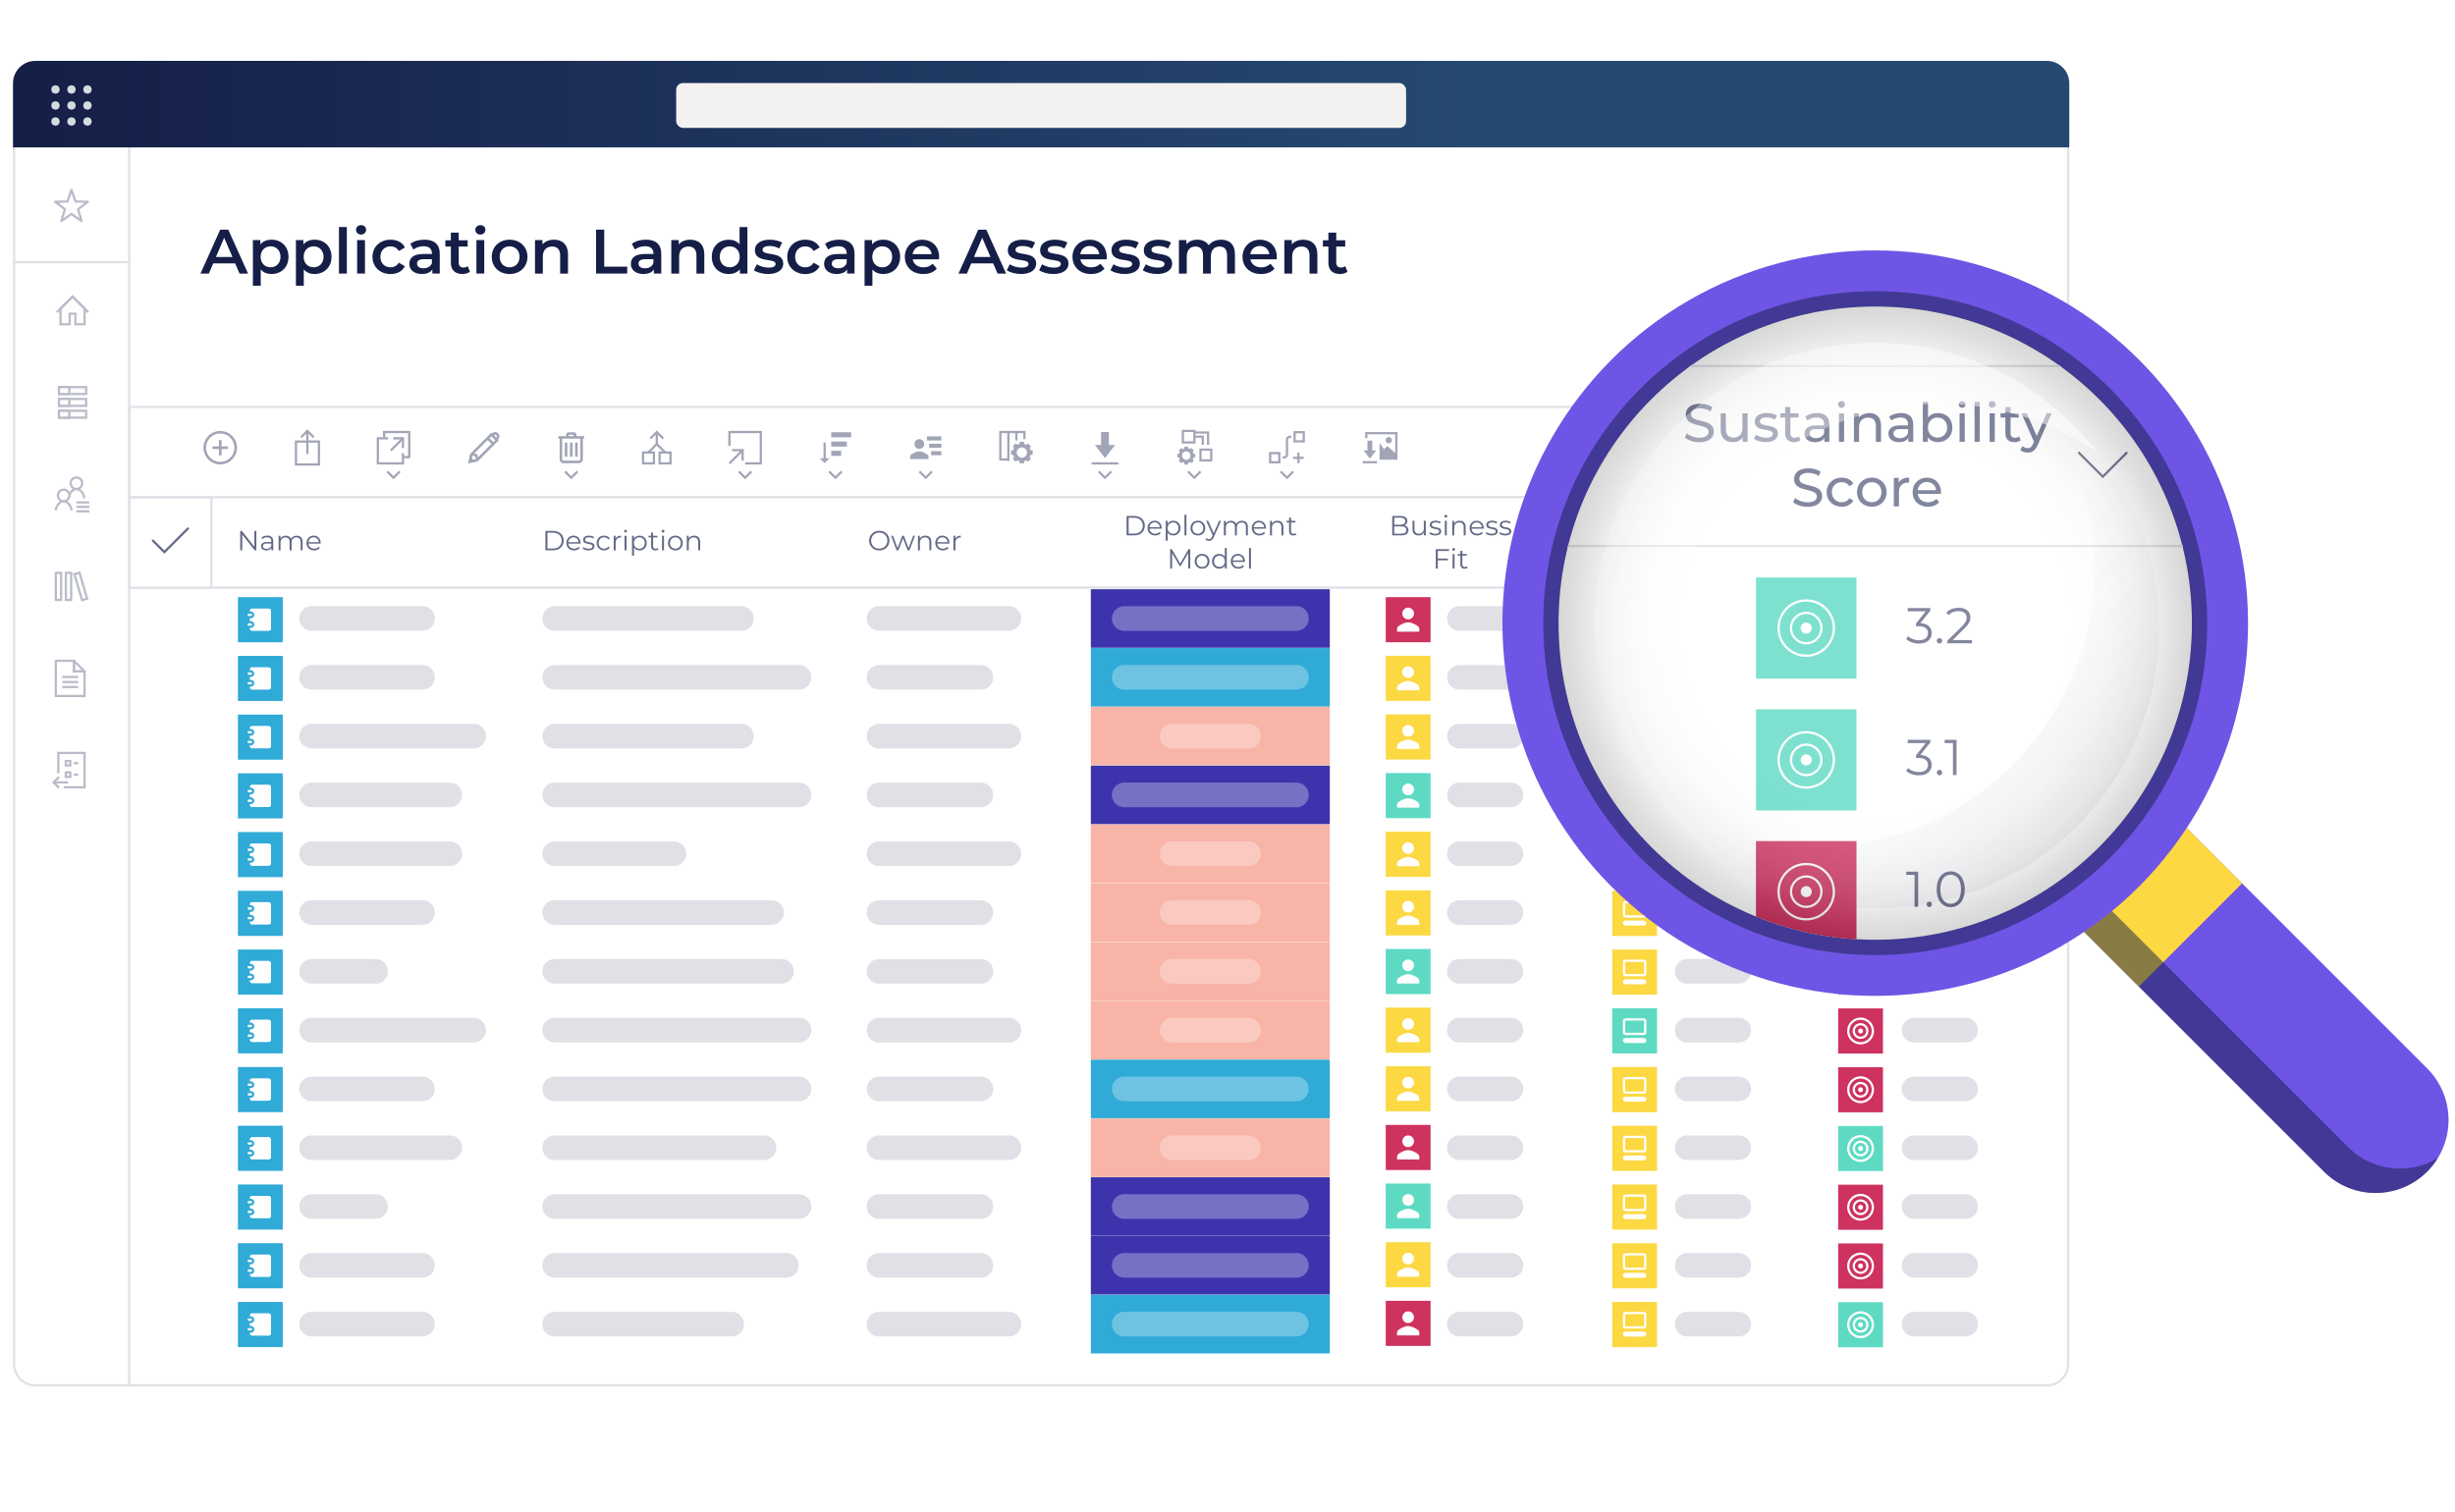 <?xml version="1.0" encoding="UTF-8"?>
<svg xmlns="http://www.w3.org/2000/svg" xmlns:xlink="http://www.w3.org/1999/xlink" viewBox="0 0 1095.49 675">
  <defs>
    <style>
      .cls-1 {
        fill: #ce325f;
      }

      .cls-1, .cls-2, .cls-3, .cls-4, .cls-5, .cls-6, .cls-7, .cls-8, .cls-9, .cls-10, .cls-11, .cls-12, .cls-13, .cls-14, .cls-15, .cls-16, .cls-17, .cls-18, .cls-19, .cls-20 {
        stroke-width: 0px;
      }

      .cls-21, .cls-22, .cls-23, .cls-24, .cls-10, .cls-25, .cls-26, .cls-27, .cls-28, .cls-29 {
        fill: none;
      }

      .cls-21, .cls-30, .cls-31, .cls-25 {
        stroke: #151e47;
      }

      .cls-21, .cls-31 {
        stroke-linejoin: round;
      }

      .cls-2 {
        fill: #f8b4a7;
      }

      .cls-3 {
        fill: #6f55e5;
      }

      .cls-4 {
        fill: url(#linear-gradient);
      }

      .cls-22, .cls-23 {
        stroke: #fff;
      }

      .cls-22, .cls-23, .cls-30, .cls-24, .cls-25, .cls-32, .cls-26, .cls-27, .cls-33, .cls-28, .cls-34, .cls-35, .cls-29 {
        stroke-miterlimit: 10;
      }

      .cls-22, .cls-31, .cls-28 {
        stroke-linecap: round;
      }

      .cls-22, .cls-28 {
        stroke-width: 11px;
      }

      .cls-30, .cls-31 {
        fill: #faf9f8;
      }

      .cls-5, .cls-33 {
        fill: #e0e1e7;
      }

      .cls-24, .cls-33, .cls-28, .cls-35 {
        stroke: #e0e1e7;
      }

      .cls-36 {
        isolation: isolate;
      }

      .cls-6, .cls-7 {
        fill: #151e47;
      }

      .cls-6, .cls-29 {
        opacity: .5;
      }

      .cls-8 {
        fill: #a2a5b6;
      }

      .cls-9 {
        fill: #f4f2f0;
      }

      .cls-32, .cls-12, .cls-34, .cls-35 {
        fill: #fff;
      }

      .cls-32, .cls-27 {
        stroke: #646986;
      }

      .cls-11 {
        fill: url(#linear-gradient-3);
        opacity: .07;
      }

      .cls-11, .cls-20 {
        mix-blend-mode: multiply;
      }

      .cls-37 {
        opacity: .3;
      }

      .cls-26 {
        stroke: #a2a5b6;
      }

      .cls-13 {
        fill: url(#linear-gradient-2);
      }

      .cls-14 {
        fill: #30aad7;
      }

      .cls-38 {
        clip-path: url(#clippath);
      }

      .cls-34 {
        stroke: #30aad7;
      }

      .cls-15 {
        fill: #3d34ad;
      }

      .cls-16 {
        fill: #d4dbe3;
      }

      .cls-17 {
        fill: #646986;
      }

      .cls-18 {
        fill: #fcd842;
      }

      .cls-19 {
        fill: #5edac3;
      }

      .cls-20 {
        fill: url(#radial-gradient);
        opacity: .2;
      }

      .cls-29 {
        stroke: #c1c3cf;
      }

      .cls-39 {
        opacity: .3;
      }
    </style>
    <linearGradient id="linear-gradient" x1="5.81" y1="46.48" x2="923.36" y2="46.48" gradientUnits="userSpaceOnUse">
      <stop offset="0" stop-color="#151e47" />
      <stop offset=".71" stop-color="#264971" />
    </linearGradient>
    <clipPath id="clippath">
      <circle class="cls-10" cx="836.78" cy="278.12" r="141.31" />
    </clipPath>
    <radialGradient id="radial-gradient" cx="836.78" cy="278.12" r="141.31" gradientUnits="userSpaceOnUse">
      <stop offset=".53" stop-color="#fff" />
      <stop offset=".64" stop-color="#fcfcfc" stop-opacity="1" />
      <stop offset=".71" stop-color="#f4f4f4" stop-opacity=".99" />
      <stop offset=".76" stop-color="#e6e6e6" stop-opacity=".98" />
      <stop offset=".81" stop-color="#d2d2d2" stop-opacity=".97" />
      <stop offset=".85" stop-color="#b9b9b9" stop-opacity=".95" />
      <stop offset=".89" stop-color="#999" stop-opacity=".92" />
      <stop offset=".92" stop-color="#747474" stop-opacity=".89" />
      <stop offset=".95" stop-color="#484848" stop-opacity=".86" />
      <stop offset=".99" stop-color="#191919" stop-opacity=".82" />
      <stop offset="1" stop-color="#000" stop-opacity=".8" />
    </radialGradient>
    <linearGradient id="linear-gradient-2" x1="712.4" y1="330.54" x2="889.21" y2="153.73" gradientUnits="userSpaceOnUse">
      <stop offset="0" stop-color="#fff" stop-opacity=".1" />
      <stop offset=".34" stop-color="#fff" stop-opacity=".23" />
      <stop offset=".97" stop-color="#fff" stop-opacity=".5" />
    </linearGradient>
    <linearGradient id="linear-gradient-3" x1="821.89" y1="263.73" x2="926.86" y2="368.7" gradientUnits="userSpaceOnUse">
      <stop offset=".27" stop-color="#151e47" stop-opacity="0" />
      <stop offset=".47" stop-color="#151e47" stop-opacity=".15" />
      <stop offset=".82" stop-color="#151e47" stop-opacity=".55" />
      <stop offset="1" stop-color="#151e47" stop-opacity=".8" />
    </linearGradient>
  </defs>
  <g class="cls-36">
    <g id="outlined">
      <g>
        <image id="Shadow_rasterised" width="4134" height="2780" transform="translate(7.64 27.17) scale(.23)" />
        <g id="Background">
          <g>
            <rect class="cls-12" x="6.31" y="27.67" width="916.55" height="590.63" rx="9.5" ry="9.5" />
            <path class="cls-5" d="m913.36,28.17c4.96,0,9,4.04,9,9v571.63c0,4.96-4.04,9-9,9H15.81c-4.96,0-9-4.04-9-9V37.17c0-4.96,4.04-9,9-9h897.55m0-1H15.81c-5.52,0-10,4.48-10,10v571.63c0,5.52,4.48,10,10,10h897.55c5.52,0,10-4.48,10-10V37.17c0-5.52-4.48-10-10-10h0Z" />
          </g>
          <line class="cls-33" x1="57.64" y1="65.79" x2="57.64" y2="618.79" />
          <path class="cls-4" d="m15.81,27.17h897.55c5.52,0,10,4.48,10,10v28.63H5.81v-28.63c0-5.52,4.48-10,10-10Z" />
          <g id="Top_bar_icons">
            <rect class="cls-9" x="301.73" y="37.07" width="325.7" height="20" rx="3" ry="3" />
            <g>
              <g>
                <circle class="cls-16" cx="24.75" cy="47.07" r="1.86" />
                <circle class="cls-16" cx="31.89" cy="47.07" r="1.86" />
                <circle class="cls-16" cx="39.03" cy="47.07" r="1.86" />
              </g>
              <g>
                <circle class="cls-16" cx="24.75" cy="54.21" r="1.86" />
                <circle class="cls-16" cx="31.89" cy="54.21" r="1.86" />
                <circle class="cls-16" cx="39.03" cy="54.21" r="1.86" />
              </g>
              <g>
                <circle class="cls-16" cx="24.75" cy="39.93" r="1.86" />
                <circle class="cls-16" cx="31.89" cy="39.93" r="1.86" />
                <circle class="cls-16" cx="39.03" cy="39.93" r="1.86" />
              </g>
            </g>
          </g>
          <g id="Sidebar">
            <g id="Sidebar_icons" class="cls-37">
              <g>
                <g>
                  <polygon class="cls-30" points="32.38 132.36 27.02 137.72 27.02 144.71 31.12 144.71 31.12 140.03 33.64 140.03 33.64 144.71 37.74 144.71 37.74 137.72 32.38 132.36" />
                  <polyline class="cls-25" points="25.36 139.37 32.38 132.36 39.39 139.37" />
                </g>
                <g>
                  <g>
                    <rect class="cls-30" x="26.32" y="172.77" width="12.12" height="3.08" />
                    <rect class="cls-30" x="26.32" y="172.77" width="4.6" height="3.08" />
                  </g>
                  <g>
                    <rect class="cls-30" x="26.32" y="178.05" width="12.12" height="3.08" />
                    <rect class="cls-30" x="26.32" y="178.05" width="4.6" height="3.08" />
                  </g>
                  <g>
                    <rect class="cls-30" x="26.32" y="183.33" width="12.12" height="3.08" />
                    <rect class="cls-30" x="26.32" y="183.33" width="4.6" height="3.08" />
                  </g>
                </g>
                <g>
                  <g>
                    <path class="cls-30" d="m30.6,222.4c0-1.64,1.57-4.15,3.51-4.15s3.51,2.51,3.51,4.15" />
                    <circle class="cls-30" cx="34.11" cy="215.67" r="2.58" />
                  </g>
                  <g>
                    <line class="cls-25" x1="34.11" y1="224.23" x2="39.88" y2="224.23" />
                    <line class="cls-25" x1="34.11" y1="226.22" x2="39.88" y2="226.22" />
                    <line class="cls-25" x1="34.11" y1="228.21" x2="39.88" y2="228.21" />
                  </g>
                  <g>
                    <path class="cls-30" d="m24.88,227.84c0-1.64,1.57-4.15,3.51-4.15s3.51,2.51,3.51,4.15" />
                    <circle class="cls-30" cx="28.39" cy="221.11" r="2.58" />
                  </g>
                </g>
                <g>
                  <rect class="cls-25" x="24.9" y="255.67" width="2.37" height="12.09" />
                  <rect class="cls-25" x="29.39" y="255.67" width="2.37" height="12.09" />
                  <rect class="cls-25" x="34.87" y="255.67" width="2.37" height="12.09" transform="translate(-72.95 21.06) rotate(-16.52)" />
                </g>
                <g>
                  <polygon class="cls-25" points="33 294.92 24.9 294.92 24.9 310.63 37.74 310.63 37.74 299.66 33 299.66 33 294.92" />
                  <polygon class="cls-21" points="33 294.92 33 299.66 37.74 299.66 33 294.92" />
                  <g>
                    <line class="cls-21" x1="27.77" y1="302.15" x2="34.87" y2="302.15" />
                    <line class="cls-21" x1="27.77" y1="304.4" x2="34.87" y2="304.4" />
                    <line class="cls-21" x1="27.77" y1="306.64" x2="34.87" y2="306.64" />
                  </g>
                </g>
                <g>
                  <polyline class="cls-25" points="26.02 345.13 26.02 336.04 37.74 336.04 37.74 351.37 28.39 351.37" />
                  <g>
                    <polyline class="cls-25" points="26.35 351.63 23.9 349.18 26.35 346.73" />
                    <line class="cls-25" x1="23.9" y1="349.18" x2="30.38" y2="349.18" />
                  </g>
                  <g>
                    <g>
                      <rect class="cls-25" x="29.37" y="339.63" width="1.99" height="1.99" />
                      <line class="cls-25" x1="32.91" y1="340.62" x2="34.93" y2="340.62" />
                    </g>
                    <g>
                      <rect class="cls-25" x="29.37" y="344.74" width="1.99" height="1.99" />
                      <line class="cls-25" x1="32.91" y1="345.73" x2="34.93" y2="345.73" />
                    </g>
                  </g>
                </g>
              </g>
              <polygon class="cls-31" points="31.89 95.5 36.41 98.65 34.82 93.38 39.21 90.05 33.7 89.94 31.89 84.73 30.08 89.94 24.57 90.05 28.96 93.38 27.37 98.65 31.89 95.5" />
            </g>
            <g id="Sidebar_short_lines">
              <line class="cls-24" x1="57.64" y1="117" x2="5.81" y2="117" />
            </g>
          </g>
          <g>
            <g>
              <rect class="cls-12" x="57.76" y="181.62" width="864.8" height="40.26" />
              <path class="cls-5" d="m922.06,182.12v39.26H58.26v-39.26h863.8m1-1H57.26v41.26h865.8v-41.26h0Z" />
            </g>
            <g>
              <path class="cls-8" d="m98.28,192.33c-1.48,0-2.93.44-4.16,1.26-1.23.82-2.19,1.99-2.76,3.36-.57,1.37-.71,2.87-.43,4.32.29,1.45,1,2.79,2.05,3.83,1.05,1.05,2.38,1.76,3.83,2.05,1.45.29,2.96.14,4.32-.43,1.37-.57,2.54-1.53,3.36-2.76.82-1.23,1.26-2.68,1.26-4.16,0-1.99-.79-3.89-2.19-5.29-1.4-1.4-3.31-2.19-5.29-2.19Zm0,1.15c1.25,0,2.48.37,3.52,1.07s1.85,1.68,2.33,2.84c.48,1.16.6,2.43.36,3.66-.24,1.23-.85,2.36-1.73,3.24-.89.89-2.01,1.49-3.24,1.73-1.23.24-2.5.12-3.66-.36-1.16-.48-2.15-1.29-2.84-2.33-.7-1.04-1.07-2.27-1.07-3.52,0-1.68.67-3.29,1.86-4.48s2.8-1.86,4.48-1.86Zm-.58,2.88v2.88h-2.88v1.15h2.88v2.88h1.15v-2.88h2.88v-1.15h-2.88v-2.88h-1.15Z" />
              <g>
                <path class="cls-8" d="m220.98,192.83c-.25,0-.49.06-.71.16-.23.1-.43.24-.6.42l-.06.05-.36-.34-9.5,9.5-.04.18-.63,3.17-.18.85.85-.18,3.17-.63.18-.04,9.5-9.5-.34-.34.03-.03v-.04c.17-.17.31-.38.41-.61.09-.23.14-.47.14-.72s-.05-.49-.14-.72c-.09-.23-.23-.43-.41-.61-.35-.36-.82-.56-1.31-.58Z" />
                <path class="cls-12" d="m220.98,193.98c.1,0,.19.02.28.07.09.04.17.1.23.17.07.06.13.14.17.23.04.09.06.18.06.28s-.02.19-.06.28c-.04.09-.1.17-.17.23l-.05.05-1.02-1.02.05-.05c.06-.07.14-.13.23-.17.09-.04.18-.06.28-.07Z" />
                <polygon class="cls-12" points="219.25 194.73 220.98 196.46 220.15 197.31 218.43 195.58 219.25 194.73" />
                <polygon class="cls-12" points="217.62 196.39 219.31 198.08 213.3 204.11 213.07 203.06 212.99 202.71 212.63 202.63 211.59 202.4 217.62 196.39" />
                <polygon class="cls-12" points="210.8 203.39 212.06 203.67 212.35 204.93 211.19 205.17 210.58 204.56 210.8 203.39" />
              </g>
              <g>
                <rect class="cls-26" x="132.07" y="197.07" width="10.24" height="10.24" />
                <polyline class="cls-26" points="134.34 195.14 137.16 192.32 139.98 195.14" />
                <line class="cls-26" x1="137.16" y1="192.32" x2="137.16" y2="202.61" />
              </g>
              <g>
                <g>
                  <polyline class="cls-26" points="179.81 202.27 179.81 206.82 168.61 206.82 168.61 195.62 173.16 195.62" />
                  <g>
                    <line class="cls-26" x1="179.81" y1="195.62" x2="174.36" y2="201.06" />
                    <polyline class="cls-26" points="175.5 195.62 179.81 195.62 179.81 199.93" />
                  </g>
                  <polyline class="cls-26" points="171.41 195.27 171.41 192.82 182.61 192.82 182.61 204.02 180.16 204.02" />
                </g>
                <polyline class="cls-26" points="178.4 210.43 175.61 213.22 172.82 210.43" />
              </g>
              <g>
                <g>
                  <g>
                    <line class="cls-26" x1="331.39" y1="200.91" x2="325.49" y2="206.82" />
                    <polyline class="cls-26" points="326.72 200.91 331.39 200.91 331.39 205.59" />
                  </g>
                  <polyline class="cls-26" points="325.49 198.98 325.49 192.82 339.49 192.82 339.49 206.82 332.49 206.82" />
                </g>
                <polyline class="cls-26" points="335.28 210.43 332.49 213.22 329.69 210.43" />
              </g>
              <g>
                <g>
                  <path class="cls-8" d="m253.75,192.91c-.15,0-.31.02-.45.07-.14.06-.27.14-.38.25-.11.11-.19.24-.25.38-.06.14-.08.3-.07.45v.58h-3.45v1.15h.58v9.21c0,.46.18.9.51,1.22.32.32.76.51,1.22.51h6.91c.46,0,.9-.18,1.22-.51.32-.32.51-.76.51-1.22v-9.21h.58v-1.15h-3.45v-.58c0-.15-.02-.31-.07-.45-.06-.14-.14-.27-.25-.38-.11-.11-.24-.19-.38-.25-.14-.06-.3-.08-.45-.07h-2.3Z" />
                  <rect class="cls-12" x="253.75" y="194.06" width="2.3" height=".58" />
                  <path class="cls-12" d="m250.87,195.79h8.06v9.21c0,.15-.06.3-.17.41-.11.11-.25.17-.41.17h-6.91c-.15,0-.3-.06-.41-.17-.11-.11-.17-.25-.17-.41v-9.21Z" />
                  <rect class="cls-8" x="252.02" y="197.51" width="1.15" height="6.33" />
                  <rect class="cls-8" x="254.33" y="197.51" width="1.15" height="6.33" />
                  <rect class="cls-8" x="256.63" y="197.51" width="1.15" height="6.33" />
                </g>
                <polyline class="cls-26" points="257.69 210.43 254.9 213.22 252.11 210.43" />
              </g>
              <g>
                <g>
                  <rect class="cls-26" x="286.96" y="201.96" width="4.85" height="4.85" />
                  <rect class="cls-26" x="294.34" y="201.96" width="4.85" height="4.85" />
                </g>
                <polyline class="cls-26" points="289.23 202.02 293.07 198.18 296.91 202.02" />
                <polyline class="cls-26" points="290.2 195.69 293.07 192.82 295.94 195.69" />
                <line class="cls-26" x1="293.07" y1="192.82" x2="293.07" y2="198.18" />
              </g>
              <g>
                <polyline class="cls-26" points="375.58 210.43 372.79 213.22 369.99 210.43" />
                <g>
                  <g>
                    <rect class="cls-8" x="370.91" y="192.92" width="8.88" height="2.26" />
                    <rect class="cls-8" x="370.91" y="197.06" width="7" height="2.26" />
                    <rect class="cls-8" x="370.91" y="201.19" width="4.44" height="2.26" />
                  </g>
                  <g>
                    <line class="cls-26" x1="367.98" y1="197.49" x2="367.98" y2="205.62" />
                    <polygon class="cls-8" points="370.17 204.52 367.98 206.71 365.79 204.52 370.17 204.52" />
                  </g>
                </g>
              </g>
              <g>
                <polyline class="cls-26" points="415.88 210.43 413.08 213.22 410.29 210.43" />
                <g>
                  <g>
                    <circle class="cls-8" cx="410.22" cy="198.16" r="2.16" />
                    <path class="cls-8" d="m413.53,202.64c-.62-.34-1.71-1.12-3.15-1.21-.04,0-.28,0-.32,0-1.44.09-2.6.91-3.15,1.21-1.19.64-.74,2.24-.74,2.24h8.1s.45-1.59-.74-2.24Z" />
                  </g>
                  <rect class="cls-8" x="413.63" y="194.75" width="6.45" height="1.83" />
                  <rect class="cls-8" x="414.59" y="198.05" width="5.49" height="1.83" />
                  <rect class="cls-8" x="415.5" y="201.35" width="4.58" height="1.83" />
                </g>
              </g>
              <g>
                <path class="cls-8" d="m460.81,202.96v-1.96s-.92,0-.92,0c-.1-.39-.25-.75-.45-1.09l.65-.65-1.39-1.39-.65.65c-.33-.2-.7-.35-1.09-.45v-.92s-1.96,0-1.96,0v.92c-.39.1-.75.25-1.09.45l-.65-.65-1.39,1.39.65.65c-.2.33-.35.7-.45,1.09h-.92s0,1.96,0,1.96h.92c.1.39.25.75.45,1.09l-.65.65,1.39,1.39.65-.65c.33.2.7.35,1.09.45v.92s1.96,0,1.96,0v-.92c.39-.1.75-.25,1.09-.45l.65.65,1.39-1.39-.65-.65c.2-.33.35-.7.45-1.09h.92Zm-4.83,1.3c-1.26,0-2.28-1.02-2.28-2.28s1.02-2.28,2.28-2.28,2.28,1.02,2.28,2.28-1.02,2.28-2.28,2.28Z" />
                <polyline class="cls-26" points="450.34 205.06 446.38 205.06 446.38 192.82 457.12 192.82 457.12 195.99" />
                <line class="cls-26" x1="449.96" y1="192.82" x2="449.96" y2="205.72" />
                <line class="cls-26" x1="453.54" y1="192.82" x2="453.54" y2="196.63" />
              </g>
              <g>
                <polyline class="cls-26" points="495.87 210.43 493.08 213.22 490.29 210.43" />
                <g>
                  <line class="cls-26" x1="487.11" y1="206.82" x2="499.05" y2="206.82" />
                  <rect class="cls-8" x="491.33" y="192.82" width="3.49" height="7.87" />
                  <polygon class="cls-8" points="497.58 198.59 493.08 204.44 488.58 198.59 497.58 198.59" />
                </g>
              </g>
              <g>
                <polyline class="cls-26" points="535.71 210.43 532.92 213.22 530.12 210.43" />
                <g>
                  <rect class="cls-26" x="527.83" y="192.32" width="5.15" height="5.15" />
                  <rect class="cls-26" x="535.7" y="200.68" width="4.79" height="4.79" />
                  <path class="cls-8" d="m533.33,204.14v-1.62s-.76,0-.76,0c-.08-.32-.21-.62-.37-.9l.54-.54-1.15-1.15-.54.54c-.28-.17-.58-.29-.9-.37v-.76s-1.62,0-1.62,0v.76c-.32.08-.62.21-.9.37l-.54-.54-1.15,1.15.54.54c-.17.28-.29.58-.37.9h-.76s0,1.62,0,1.62h.76c.08.32.21.62.37.9l-.54.54,1.15,1.15.54-.54c.28.17.58.29.9.37v.76s1.62,0,1.62,0v-.76c.32-.08.62-.21.9-.37l.54.54,1.15-1.15-.54-.54c.17-.28.29-.58.37-.9h.76Zm-3.99,1.08c-1.04,0-1.89-.84-1.89-1.89,0-1.04.84-1.89,1.89-1.89s1.89.84,1.89,1.89-.84,1.89-1.89,1.89Z" />
                  <polyline class="cls-26" points="532.98 194.89 536.7 194.89 536.7 198.56" />
                  <polyline class="cls-26" points="533.33 193.04 539.08 193.04 539.08 198.56" />
                </g>
              </g>
              <g>
                <polyline class="cls-26" points="577.07 210.43 574.28 213.22 571.49 210.43" />
                <g>
                  <rect class="cls-26" x="566.78" y="202.23" width="4.09" height="4.09" />
                  <rect class="cls-26" x="577.69" y="192.9" width="4.09" height="4.09" />
                  <g>
                    <line class="cls-26" x1="577.01" y1="204.35" x2="581.78" y2="204.35" />
                    <line class="cls-26" x1="579.4" y1="206.74" x2="579.4" y2="201.96" />
                  </g>
                  <path class="cls-26" d="m572.33,204.15h.69c.7,0,1.27-.57,1.27-1.27v-6.66c0-.7.57-1.27,1.27-1.27h.64" />
                </g>
              </g>
              <g>
                <g>
                  <line class="cls-26" x1="608.08" y1="206.3" x2="614.47" y2="206.3" />
                  <rect class="cls-8" x="610.19" y="196.66" width="2.17" height="4.89" />
                  <polygon class="cls-8" points="614.07 201.05 611.28 204.68 608.48 201.05 614.07 201.05" />
                </g>
                <polyline class="cls-26" points="615.6 204.68 623.08 204.68 623.08 193.33 609.66 193.33 609.66 195.55" />
                <polygon class="cls-8" points="615.6 197.69 617.61 200.49 619.06 199.07 623.08 202.6 623.08 204.68 615.6 204.68 615.6 197.69" />
                <circle class="cls-8" cx="619.71" cy="196.45" r="1.39" />
              </g>
            </g>
          </g>
        </g>
        <g>
          <path class="cls-7" d="m104.93,117.56h-9.8l-1.93,4.54h-3.75l8.82-19.6h3.58l8.85,19.6h-3.81l-1.96-4.54Zm-1.2-2.86l-3.7-8.57-3.67,8.57h7.36Z" />
          <path class="cls-7" d="m128.73,114.62c0,4.65-3.22,7.67-7.59,7.67-1.9,0-3.58-.64-4.79-2.02v7.25h-3.5v-20.38h3.33v1.96c1.18-1.43,2.91-2.13,4.96-2.13,4.37,0,7.59,3.02,7.59,7.64Zm-3.56,0c0-2.86-1.9-4.68-4.42-4.68s-4.45,1.82-4.45,4.68,1.93,4.68,4.45,4.68,4.42-1.82,4.42-4.68Z" />
          <path class="cls-7" d="m147.93,114.62c0,4.65-3.22,7.67-7.59,7.67-1.9,0-3.58-.64-4.79-2.02v7.25h-3.5v-20.38h3.33v1.96c1.18-1.43,2.91-2.13,4.96-2.13,4.37,0,7.59,3.02,7.59,7.64Zm-3.56,0c0-2.86-1.9-4.68-4.42-4.68s-4.45,1.82-4.45,4.68,1.93,4.68,4.45,4.68,4.42-1.82,4.42-4.68Z" />
          <path class="cls-7" d="m151.26,101.32h3.5v20.78h-3.5v-20.78Z" />
          <path class="cls-7" d="m158.88,102.58c0-1.18.95-2.1,2.24-2.1s2.24.87,2.24,2.02c0,1.23-.92,2.18-2.24,2.18s-2.24-.92-2.24-2.1Zm.48,4.56h3.5v14.95h-3.5v-14.95Z" />
          <path class="cls-7" d="m166.22,114.62c0-4.48,3.36-7.64,8.09-7.64,2.91,0,5.24,1.2,6.38,3.47l-2.69,1.57c-.9-1.43-2.24-2.07-3.72-2.07-2.58,0-4.54,1.79-4.54,4.68s1.96,4.68,4.54,4.68c1.48,0,2.83-.64,3.72-2.07l2.69,1.57c-1.15,2.24-3.47,3.5-6.38,3.5-4.73,0-8.09-3.19-8.09-7.67Z" />
          <path class="cls-7" d="m196.23,113.33v8.76h-3.3v-1.82c-.84,1.29-2.46,2.02-4.7,2.02-3.42,0-5.57-1.88-5.57-4.48s1.68-4.45,6.22-4.45h3.86v-.22c0-2.04-1.23-3.25-3.72-3.25-1.68,0-3.42.56-4.54,1.48l-1.37-2.55c1.6-1.23,3.92-1.85,6.33-1.85,4.31,0,6.8,2.04,6.8,6.36Zm-3.5,4.09v-1.74h-3.61c-2.38,0-3.02.9-3.02,1.99,0,1.26,1.06,2.07,2.86,2.07s3.19-.78,3.78-2.32Z" />
          <path class="cls-7" d="m209.7,121.28c-.84.67-2.1,1.01-3.36,1.01-3.28,0-5.15-1.74-5.15-5.04v-7.2h-2.46v-2.8h2.46v-3.42h3.5v3.42h4v2.8h-4v7.11c0,1.46.73,2.24,2.07,2.24.73,0,1.43-.2,1.96-.62l.98,2.49Z" />
          <path class="cls-7" d="m212.11,102.58c0-1.18.95-2.1,2.24-2.1s2.24.87,2.24,2.02c0,1.23-.92,2.18-2.24,2.18s-2.24-.92-2.24-2.1Zm.48,4.56h3.5v14.95h-3.5v-14.95Z" />
          <path class="cls-7" d="m219.44,114.62c0-4.48,3.36-7.64,7.95-7.64s7.98,3.16,7.98,7.64-3.33,7.67-7.98,7.67-7.95-3.19-7.95-7.67Zm12.4,0c0-2.86-1.9-4.68-4.45-4.68s-4.42,1.82-4.42,4.68,1.9,4.68,4.42,4.68,4.45-1.82,4.45-4.68Z" />
          <path class="cls-7" d="m253.46,113.53v8.57h-3.5v-8.12c0-2.66-1.32-3.95-3.56-3.95-2.49,0-4.17,1.51-4.17,4.51v7.56h-3.5v-14.95h3.33v1.93c1.15-1.37,2.97-2.1,5.15-2.1,3.58,0,6.24,2.04,6.24,6.55Z" />
          <path class="cls-7" d="m265.98,102.49h3.64v16.52h10.25v3.08h-13.89v-19.6Z" />
          <path class="cls-7" d="m295.07,113.33v8.76h-3.3v-1.82c-.84,1.29-2.46,2.02-4.7,2.02-3.42,0-5.57-1.88-5.57-4.48s1.68-4.45,6.22-4.45h3.86v-.22c0-2.04-1.23-3.25-3.72-3.25-1.68,0-3.42.56-4.54,1.48l-1.37-2.55c1.6-1.23,3.92-1.85,6.33-1.85,4.31,0,6.8,2.04,6.8,6.36Zm-3.5,4.09v-1.74h-3.61c-2.38,0-3.02.9-3.02,1.99,0,1.26,1.06,2.07,2.86,2.07s3.19-.78,3.78-2.32Z" />
          <path class="cls-7" d="m314.28,113.53v8.57h-3.5v-8.12c0-2.66-1.32-3.95-3.56-3.95-2.49,0-4.17,1.51-4.17,4.51v7.56h-3.5v-14.95h3.33v1.93c1.15-1.37,2.97-2.1,5.15-2.1,3.58,0,6.24,2.04,6.24,6.55Z" />
          <path class="cls-7" d="m333.51,101.32v20.78h-3.36v-1.93c-1.18,1.43-2.91,2.13-4.96,2.13-4.34,0-7.56-3.02-7.56-7.67s3.22-7.64,7.56-7.64c1.93,0,3.64.64,4.82,2.02v-7.67h3.5Zm-3.44,13.3c0-2.86-1.93-4.68-4.45-4.68s-4.45,1.82-4.45,4.68,1.93,4.68,4.45,4.68,4.45-1.82,4.45-4.68Z" />
          <path class="cls-7" d="m336.4,120.61l1.34-2.66c1.32.87,3.33,1.48,5.21,1.48,2.21,0,3.14-.62,3.14-1.65,0-2.86-9.24-.17-9.24-6.13,0-2.83,2.55-4.68,6.58-4.68,1.99,0,4.26.48,5.6,1.29l-1.34,2.66c-1.43-.84-2.86-1.12-4.28-1.12-2.13,0-3.14.7-3.14,1.68,0,3.02,9.24.34,9.24,6.19,0,2.8-2.58,4.62-6.78,4.62-2.49,0-4.98-.73-6.33-1.68Z" />
          <path class="cls-7" d="m351.29,114.62c0-4.48,3.36-7.64,8.09-7.64,2.91,0,5.24,1.2,6.38,3.47l-2.69,1.57c-.9-1.43-2.24-2.07-3.72-2.07-2.58,0-4.54,1.79-4.54,4.68s1.96,4.68,4.54,4.68c1.48,0,2.83-.64,3.72-2.07l2.69,1.57c-1.15,2.24-3.47,3.5-6.38,3.5-4.73,0-8.09-3.19-8.09-7.67Z" />
          <path class="cls-7" d="m381.31,113.33v8.76h-3.3v-1.82c-.84,1.29-2.46,2.02-4.7,2.02-3.42,0-5.57-1.88-5.57-4.48s1.68-4.45,6.22-4.45h3.86v-.22c0-2.04-1.23-3.25-3.72-3.25-1.68,0-3.42.56-4.54,1.48l-1.37-2.55c1.6-1.23,3.92-1.85,6.33-1.85,4.31,0,6.8,2.04,6.8,6.36Zm-3.5,4.09v-1.74h-3.61c-2.38,0-3.02.9-3.02,1.99,0,1.26,1.06,2.07,2.86,2.07s3.19-.78,3.78-2.32Z" />
          <path class="cls-7" d="m401.67,114.62c0,4.65-3.22,7.67-7.59,7.67-1.9,0-3.58-.64-4.79-2.02v7.25h-3.5v-20.38h3.33v1.96c1.18-1.43,2.91-2.13,4.96-2.13,4.37,0,7.59,3.02,7.59,7.64Zm-3.56,0c0-2.86-1.9-4.68-4.42-4.68s-4.45,1.82-4.45,4.68,1.93,4.68,4.45,4.68,4.42-1.82,4.42-4.68Z" />
          <path class="cls-7" d="m419,115.74h-11.73c.42,2.18,2.24,3.58,4.84,3.58,1.68,0,3-.53,4.06-1.62l1.88,2.16c-1.34,1.6-3.44,2.44-6.02,2.44-5.01,0-8.26-3.22-8.26-7.67s3.28-7.64,7.73-7.64,7.56,3.05,7.56,7.73c0,.28-.03.7-.06,1.04Zm-11.76-2.32h8.48c-.28-2.16-1.93-3.64-4.23-3.64s-3.92,1.46-4.26,3.64Z" />
          <path class="cls-7" d="m443.19,117.56h-9.8l-1.93,4.54h-3.75l8.82-19.6h3.58l8.85,19.6h-3.81l-1.96-4.54Zm-1.2-2.86l-3.7-8.57-3.67,8.57h7.36Z" />
          <path class="cls-7" d="m449.26,120.61l1.34-2.66c1.32.87,3.33,1.48,5.21,1.48,2.21,0,3.14-.62,3.14-1.65,0-2.86-9.24-.17-9.24-6.13,0-2.83,2.55-4.68,6.58-4.68,1.99,0,4.26.48,5.6,1.29l-1.34,2.66c-1.43-.84-2.86-1.12-4.28-1.12-2.13,0-3.14.7-3.14,1.68,0,3.02,9.24.34,9.24,6.19,0,2.8-2.58,4.62-6.78,4.62-2.49,0-4.98-.73-6.33-1.68Z" />
          <path class="cls-7" d="m463.68,120.61l1.34-2.66c1.32.87,3.33,1.48,5.21,1.48,2.21,0,3.14-.62,3.14-1.65,0-2.86-9.24-.17-9.24-6.13,0-2.83,2.55-4.68,6.58-4.68,1.99,0,4.26.48,5.6,1.29l-1.34,2.66c-1.43-.84-2.86-1.12-4.28-1.12-2.13,0-3.14.7-3.14,1.68,0,3.02,9.24.34,9.24,6.19,0,2.8-2.58,4.62-6.78,4.62-2.49,0-4.98-.73-6.33-1.68Z" />
          <path class="cls-7" d="m493.81,115.74h-11.73c.42,2.18,2.24,3.58,4.84,3.58,1.68,0,3-.53,4.06-1.62l1.88,2.16c-1.34,1.6-3.44,2.44-6.02,2.44-5.01,0-8.26-3.22-8.26-7.67s3.28-7.64,7.73-7.64,7.56,3.05,7.56,7.73c0,.28-.03.7-.06,1.04Zm-11.76-2.32h8.48c-.28-2.16-1.93-3.64-4.23-3.64s-3.92,1.46-4.26,3.64Z" />
          <path class="cls-7" d="m495.52,120.61l1.34-2.66c1.32.87,3.33,1.48,5.21,1.48,2.21,0,3.14-.62,3.14-1.65,0-2.86-9.24-.17-9.24-6.13,0-2.83,2.55-4.68,6.58-4.68,1.99,0,4.26.48,5.6,1.29l-1.34,2.66c-1.43-.84-2.86-1.12-4.28-1.12-2.13,0-3.14.7-3.14,1.68,0,3.02,9.24.34,9.24,6.19,0,2.8-2.58,4.62-6.78,4.62-2.49,0-4.98-.73-6.33-1.68Z" />
          <path class="cls-7" d="m509.94,120.61l1.34-2.66c1.32.87,3.33,1.48,5.21,1.48,2.21,0,3.14-.62,3.14-1.65,0-2.86-9.24-.17-9.24-6.13,0-2.83,2.55-4.68,6.58-4.68,1.99,0,4.26.48,5.6,1.29l-1.34,2.66c-1.43-.84-2.86-1.12-4.28-1.12-2.13,0-3.14.7-3.14,1.68,0,3.02,9.24.34,9.24,6.19,0,2.8-2.58,4.62-6.78,4.62-2.49,0-4.98-.73-6.33-1.68Z" />
          <path class="cls-7" d="m551.07,113.53v8.57h-3.5v-8.12c0-2.66-1.23-3.95-3.36-3.95-2.3,0-3.89,1.51-3.89,4.48v7.59h-3.5v-8.12c0-2.66-1.23-3.95-3.36-3.95-2.32,0-3.89,1.51-3.89,4.48v7.59h-3.5v-14.95h3.33v1.9c1.12-1.34,2.86-2.07,4.9-2.07,2.18,0,4,.81,5.04,2.49,1.2-1.54,3.22-2.49,5.6-2.49,3.61,0,6.13,2.04,6.13,6.55Z" />
          <path class="cls-7" d="m569.69,115.74h-11.73c.42,2.18,2.24,3.58,4.84,3.58,1.68,0,3-.53,4.06-1.62l1.88,2.16c-1.34,1.6-3.44,2.44-6.02,2.44-5.01,0-8.26-3.22-8.26-7.67s3.28-7.64,7.73-7.64,7.56,3.05,7.56,7.73c0,.28-.03.7-.06,1.04Zm-11.76-2.32h8.48c-.28-2.16-1.93-3.64-4.23-3.64s-3.92,1.46-4.26,3.64Z" />
          <path class="cls-7" d="m587.84,113.53v8.57h-3.5v-8.12c0-2.66-1.32-3.95-3.56-3.95-2.49,0-4.17,1.51-4.17,4.51v7.56h-3.5v-14.95h3.33v1.93c1.15-1.37,2.97-2.1,5.15-2.1,3.58,0,6.24,2.04,6.24,6.55Z" />
          <path class="cls-7" d="m601.28,121.28c-.84.67-2.1,1.01-3.36,1.01-3.28,0-5.15-1.74-5.15-5.04v-7.2h-2.46v-2.8h2.46v-3.42h3.5v3.42h4v2.8h-4v7.11c0,1.46.73,2.24,2.07,2.24.73,0,1.43-.2,1.96-.62l.98,2.49Z" />
        </g>
        <line class="cls-29" x1="923.06" y1="262.25" x2="57.64" y2="262.25" />
        <g>
          <path class="cls-17" d="m243.38,236.96h3.52c2.77,0,4.63,1.78,4.63,4.32s-1.86,4.32-4.63,4.32h-3.52v-8.64Zm3.47,7.85c2.3,0,3.78-1.46,3.78-3.53s-1.48-3.53-3.78-3.53h-2.55v7.06h2.55Z" />
          <path class="cls-17" d="m259.05,242.62h-5.43c.1,1.36,1.14,2.26,2.56,2.26.79,0,1.49-.28,1.99-.85l.49.57c-.58.69-1.48,1.06-2.51,1.06-2.03,0-3.41-1.38-3.41-3.31s1.35-3.3,3.17-3.3,3.15,1.35,3.15,3.3c0,.07-.01.17-.01.27Zm-5.43-.65h4.61c-.11-1.27-1.04-2.16-2.31-2.16s-2.19.89-2.3,2.16Z" />
          <path class="cls-17" d="m259.95,244.86l.4-.69c.52.41,1.39.73,2.31.73,1.23,0,1.74-.42,1.74-1.06,0-1.69-4.21-.36-4.21-2.93,0-1.06.91-1.85,2.57-1.85.84,0,1.75.23,2.3.6l-.38.7c-.57-.4-1.25-.56-1.91-.56-1.17,0-1.69.46-1.69,1.07,0,1.75,4.21.43,4.21,2.93,0,1.12-.99,1.85-2.68,1.85-1.07,0-2.11-.35-2.64-.8Z" />
          <path class="cls-17" d="m266.24,242.35c0-1.94,1.41-3.3,3.34-3.3,1.1,0,2.03.43,2.54,1.28l-.65.44c-.44-.65-1.13-.96-1.89-.96-1.42,0-2.46,1.01-2.46,2.53s1.04,2.53,2.46,2.53c.75,0,1.45-.3,1.89-.95l.65.44c-.52.84-1.44,1.28-2.54,1.28-1.94,0-3.34-1.37-3.34-3.31Z" />
          <path class="cls-17" d="m277.12,239.06v.85c-.07,0-.15-.01-.21-.01-1.36,0-2.18.86-2.18,2.4v3.31h-.88v-6.49h.84v1.27c.41-.86,1.23-1.32,2.43-1.32Z" />
          <path class="cls-17" d="m278.5,237.06c0-.33.29-.62.64-.62s.64.27.64.6c0,.36-.27.64-.64.64s-.64-.28-.64-.63Zm.2,2.05h.88v6.49h-.88v-6.49Z" />
          <path class="cls-17" d="m288.6,242.35c0,1.98-1.38,3.31-3.23,3.31-1.04,0-1.93-.44-2.47-1.28v3.62h-.88v-8.89h.84v1.28c.53-.86,1.43-1.33,2.51-1.33,1.85,0,3.23,1.33,3.23,3.3Zm-.88,0c0-1.51-1.05-2.53-2.42-2.53s-2.42,1.02-2.42,2.53,1.04,2.53,2.42,2.53,2.42-1.01,2.42-2.53Z" />
          <path class="cls-17" d="m293.81,245.2c-.35.31-.86.46-1.37.46-1.22,0-1.9-.69-1.9-1.89v-3.93h-1.16v-.74h1.16v-1.42h.88v1.42h1.98v.74h-1.98v3.88c0,.77.4,1.19,1.12,1.19.36,0,.72-.11.96-.33l.31.63Z" />
          <path class="cls-17" d="m295.21,237.06c0-.33.29-.62.64-.62s.64.27.64.6c0,.36-.27.64-.64.64s-.64-.28-.64-.63Zm.2,2.05h.88v6.49h-.88v-6.49Z" />
          <path class="cls-17" d="m298.07,242.35c0-1.93,1.41-3.3,3.31-3.3s3.3,1.37,3.3,3.3-1.39,3.31-3.3,3.31-3.31-1.38-3.31-3.31Zm5.72,0c0-1.52-1.02-2.53-2.41-2.53s-2.42,1.01-2.42,2.53,1.04,2.53,2.42,2.53,2.41-1.01,2.41-2.53Z" />
          <path class="cls-17" d="m312.44,241.83v3.77h-.88v-3.68c0-1.37-.72-2.07-1.95-2.07-1.39,0-2.27.86-2.27,2.35v3.41h-.88v-6.49h.84v1.2c.47-.79,1.35-1.25,2.47-1.25,1.58,0,2.67.91,2.67,2.78Z" />
        </g>
        <g>
          <line class="cls-28" x1="247.5" y1="328.54" x2="330.87" y2="328.54" />
          <line class="cls-28" x1="247.5" y1="354.78" x2="356.55" y2="354.78" />
          <line class="cls-28" x1="247.5" y1="381.03" x2="300.72" y2="381.03" />
          <line class="cls-28" x1="247.5" y1="407.27" x2="344.27" y2="407.27" />
          <line class="cls-28" x1="247.5" y1="433.51" x2="348.73" y2="433.51" />
          <line class="cls-28" x1="247.5" y1="459.76" x2="356.55" y2="459.76" />
          <line class="cls-28" x1="247.5" y1="486" x2="356.55" y2="486" />
          <line class="cls-28" x1="247.5" y1="512.25" x2="340.92" y2="512.25" />
          <line class="cls-28" x1="247.5" y1="538.49" x2="356.55" y2="538.49" />
          <line class="cls-28" x1="247.5" y1="564.74" x2="350.97" y2="564.74" />
          <line class="cls-28" x1="247.5" y1="590.98" x2="326.5" y2="590.98" />
          <line class="cls-28" x1="247.5" y1="276.05" x2="330.87" y2="276.05" />
          <line class="cls-28" x1="247.5" y1="302.29" x2="356.55" y2="302.29" />
        </g>
        <g>
          <rect class="cls-12" x="57.76" y="222.06" width="36.57" height="40.26" />
          <path class="cls-5" d="m93.83,222.56v39.26h-35.57v-39.26h35.57m1-1h-37.57v41.26h37.57v-41.26h0Z" />
        </g>
        <polyline class="cls-27" points="67.95 241.01 73.35 246.41 84.13 235.62" />
        <g>
          <path class="cls-17" d="m502.71,230.29h3.52c2.76,0,4.63,1.78,4.63,4.32s-1.86,4.32-4.63,4.32h-3.52v-8.64Zm3.47,7.85c2.3,0,3.78-1.46,3.78-3.53s-1.48-3.53-3.78-3.53h-2.55v7.06h2.55Z" />
          <path class="cls-17" d="m518.38,235.96h-5.43c.1,1.36,1.14,2.26,2.55,2.26.79,0,1.49-.28,1.99-.85l.49.57c-.58.69-1.48,1.06-2.51,1.06-2.02,0-3.41-1.38-3.41-3.31s1.35-3.3,3.17-3.3,3.15,1.35,3.15,3.3c0,.07-.01.17-.01.27Zm-5.43-.65h4.6c-.11-1.27-1.04-2.16-2.31-2.16s-2.19.89-2.3,2.16Z" />
          <path class="cls-17" d="m526.76,235.69c0,1.98-1.38,3.31-3.23,3.31-1.04,0-1.93-.44-2.47-1.28v3.62h-.88v-8.89h.84v1.28c.53-.86,1.43-1.33,2.51-1.33,1.85,0,3.23,1.33,3.23,3.3Zm-.88,0c0-1.51-1.05-2.53-2.42-2.53s-2.42,1.02-2.42,2.53,1.04,2.53,2.42,2.53,2.42-1.01,2.42-2.53Z" />
          <path class="cls-17" d="m528.55,229.77h.88v9.16h-.88v-9.16Z" />
          <path class="cls-17" d="m531.22,235.69c0-1.93,1.41-3.3,3.31-3.3s3.3,1.37,3.3,3.3-1.39,3.31-3.3,3.31-3.31-1.38-3.31-3.31Zm5.71,0c0-1.52-1.02-2.53-2.41-2.53s-2.42,1.01-2.42,2.53,1.04,2.53,2.42,2.53,2.41-1.01,2.41-2.53Z" />
          <path class="cls-17" d="m544.89,232.44l-3.25,7.27c-.54,1.27-1.23,1.68-2.16,1.68-.61,0-1.19-.2-1.58-.59l.41-.65c.32.32.72.49,1.18.49.58,0,.98-.27,1.35-1.09l.28-.63-2.9-6.48h.91l2.44,5.52,2.44-5.52h.86Z" />
          <path class="cls-17" d="m556.84,235.17v3.77h-.88v-3.68c0-1.37-.69-2.07-1.86-2.07-1.33,0-2.17.86-2.17,2.35v3.41h-.88v-3.68c0-1.37-.69-2.07-1.88-2.07-1.32,0-2.17.86-2.17,2.35v3.41h-.88v-6.49h.84v1.19c.46-.78,1.3-1.23,2.38-1.23s1.91.46,2.31,1.37c.47-.84,1.4-1.37,2.57-1.37,1.58,0,2.62.91,2.62,2.78Z" />
          <path class="cls-17" d="m564.91,235.96h-5.43c.1,1.36,1.14,2.26,2.55,2.26.79,0,1.49-.28,1.99-.85l.49.57c-.58.69-1.48,1.06-2.51,1.06-2.02,0-3.41-1.38-3.41-3.31s1.35-3.3,3.17-3.3,3.15,1.35,3.15,3.3c0,.07-.01.17-.01.27Zm-5.43-.65h4.6c-.11-1.27-1.04-2.16-2.31-2.16s-2.19.89-2.3,2.16Z" />
          <path class="cls-17" d="m572.69,235.17v3.77h-.88v-3.68c0-1.37-.72-2.07-1.95-2.07-1.39,0-2.27.86-2.27,2.35v3.41h-.88v-6.49h.84v1.2c.47-.79,1.35-1.25,2.47-1.25,1.58,0,2.67.91,2.67,2.78Z" />
          <path class="cls-17" d="m578.49,238.54c-.35.31-.86.46-1.37.46-1.22,0-1.9-.69-1.9-1.89v-3.93h-1.16v-.74h1.16v-1.42h.88v1.42h1.97v.74h-1.97v3.88c0,.77.39,1.19,1.12,1.19.36,0,.72-.11.96-.33l.31.63Z" />
          <path class="cls-17" d="m531.12,245.11v8.64h-.88v-6.91l-3.39,5.81h-.43l-3.39-5.78v6.88h-.88v-8.64h.75l3.75,6.41,3.71-6.41h.75Z" />
          <path class="cls-17" d="m533.1,250.51c0-1.93,1.41-3.3,3.31-3.3s3.3,1.37,3.3,3.3-1.39,3.31-3.3,3.31-3.31-1.38-3.31-3.31Zm5.71,0c0-1.52-1.02-2.53-2.41-2.53s-2.42,1.01-2.42,2.53,1.04,2.53,2.42,2.53,2.41-1.01,2.41-2.53Z" />
          <path class="cls-17" d="m547.42,244.59v9.16h-.84v-1.28c-.53.88-1.43,1.35-2.51,1.35-1.85,0-3.23-1.35-3.23-3.31s1.38-3.3,3.23-3.3c1.04,0,1.92.44,2.47,1.28v-3.9h.88Zm-.86,5.91c0-1.52-1.04-2.53-2.41-2.53s-2.42,1.01-2.42,2.53,1.04,2.53,2.42,2.53,2.41-1.01,2.41-2.53Z" />
          <path class="cls-17" d="m555.52,250.78h-5.43c.1,1.36,1.14,2.26,2.56,2.26.79,0,1.49-.28,1.99-.85l.49.57c-.58.69-1.48,1.06-2.51,1.06-2.03,0-3.41-1.38-3.41-3.31s1.35-3.3,3.17-3.3,3.15,1.35,3.15,3.3c0,.07-.01.17-.01.27Zm-5.43-.65h4.6c-.11-1.27-1.04-2.16-2.31-2.16s-2.18.89-2.3,2.16Z" />
          <path class="cls-17" d="m557.33,244.59h.88v9.16h-.88v-9.16Z" />
        </g>
        <g>
          <g>
            <rect class="cls-15" x="486.76" y="262.98" width="106.64" height="26.13" />
            <rect class="cls-14" x="486.76" y="289.23" width="106.64" height="26.13" />
            <rect class="cls-2" x="486.76" y="315.47" width="106.64" height="26.13" />
            <rect class="cls-15" x="486.76" y="341.72" width="106.64" height="26.13" />
            <rect class="cls-2" x="486.76" y="367.96" width="106.64" height="26.13" />
            <rect class="cls-2" x="486.76" y="394.21" width="106.64" height="26.13" />
            <rect class="cls-2" x="486.76" y="420.45" width="106.64" height="26.13" />
            <rect class="cls-2" x="486.76" y="446.69" width="106.64" height="26.13" />
            <rect class="cls-14" x="486.76" y="472.94" width="106.64" height="26.13" />
            <rect class="cls-2" x="486.76" y="499.18" width="106.64" height="26.13" />
            <rect class="cls-15" x="486.76" y="525.43" width="106.64" height="26.13" />
            <rect class="cls-15" x="486.76" y="551.67" width="106.64" height="26.13" />
            <rect class="cls-14" x="486.76" y="577.92" width="106.64" height="26.13" />
          </g>
          <g class="cls-39">
            <line class="cls-22" x1="523.05" y1="328.54" x2="557.11" y2="328.54" />
            <line class="cls-22" x1="501.67" y1="354.78" x2="578.49" y2="354.78" />
            <line class="cls-22" x1="523.05" y1="381.03" x2="557.11" y2="381.03" />
            <line class="cls-22" x1="523.05" y1="407.27" x2="557.11" y2="407.27" />
            <line class="cls-22" x1="523.05" y1="433.51" x2="557.11" y2="433.51" />
            <line class="cls-22" x1="523.05" y1="459.76" x2="557.11" y2="459.76" />
            <line class="cls-22" x1="501.67" y1="486" x2="578.49" y2="486" />
            <line class="cls-22" x1="523.05" y1="512.25" x2="557.11" y2="512.25" />
            <line class="cls-22" x1="501.67" y1="538.49" x2="578.49" y2="538.49" />
            <line class="cls-22" x1="501.67" y1="564.74" x2="578.49" y2="564.74" />
            <line class="cls-22" x1="501.67" y1="590.98" x2="578.49" y2="590.98" />
            <line class="cls-22" x1="501.67" y1="276.05" x2="578.49" y2="276.05" />
            <line class="cls-22" x1="501.67" y1="302.29" x2="578.49" y2="302.29" />
          </g>
        </g>
        <g>
          <path class="cls-17" d="m387.82,241.28c0-2.52,1.93-4.4,4.54-4.4s4.53,1.86,4.53,4.4-1.94,4.39-4.53,4.39-4.54-1.88-4.54-4.39Zm8.16,0c0-2.06-1.54-3.58-3.62-3.58s-3.64,1.52-3.64,3.58,1.56,3.58,3.64,3.58,3.62-1.52,3.62-3.58Z" />
          <path class="cls-17" d="m408.29,239.11l-2.46,6.49h-.83l-2.05-5.32-2.05,5.32h-.83l-2.44-6.49h.84l2.04,5.52,2.09-5.52h.75l2.07,5.52,2.06-5.52h.8Z" />
          <path class="cls-17" d="m415.59,241.83v3.77h-.88v-3.68c0-1.37-.72-2.07-1.95-2.07-1.4,0-2.27.86-2.27,2.35v3.41h-.88v-6.49h.84v1.2c.47-.79,1.35-1.25,2.47-1.25,1.58,0,2.67.91,2.67,2.78Z" />
          <path class="cls-17" d="m423.65,242.62h-5.43c.1,1.36,1.14,2.26,2.56,2.26.79,0,1.49-.28,1.99-.85l.49.57c-.58.69-1.48,1.06-2.51,1.06-2.03,0-3.41-1.38-3.41-3.31s1.35-3.3,3.17-3.3,3.15,1.35,3.15,3.3c0,.07-.01.17-.01.27Zm-5.43-.65h4.61c-.11-1.27-1.04-2.16-2.31-2.16s-2.19.89-2.3,2.16Z" />
          <path class="cls-17" d="m428.73,239.06v.85c-.07,0-.15-.01-.21-.01-1.36,0-2.18.86-2.18,2.4v3.31h-.88v-6.49h.84v1.27c.41-.86,1.23-1.32,2.43-1.32Z" />
        </g>
        <g>
          <line class="cls-28" x1="392.22" y1="328.54" x2="450.2" y2="328.54" />
          <line class="cls-28" x1="392.22" y1="354.78" x2="437.7" y2="354.78" />
          <line class="cls-28" x1="392.22" y1="381.03" x2="450.2" y2="381.03" />
          <line class="cls-28" x1="392.22" y1="407.27" x2="437.7" y2="407.27" />
          <line class="cls-28" x1="392.22" y1="433.52" x2="437.7" y2="433.52" />
          <line class="cls-28" x1="392.22" y1="459.76" x2="450.2" y2="459.76" />
          <line class="cls-28" x1="392.22" y1="486" x2="437.7" y2="486" />
          <line class="cls-28" x1="392.22" y1="512.25" x2="450.2" y2="512.25" />
          <line class="cls-28" x1="392.22" y1="538.49" x2="437.7" y2="538.49" />
          <line class="cls-28" x1="392.22" y1="564.74" x2="437.7" y2="564.74" />
          <line class="cls-28" x1="392.22" y1="590.98" x2="450.2" y2="590.98" />
          <line class="cls-28" x1="392.22" y1="276.05" x2="450.2" y2="276.05" />
          <line class="cls-28" x1="392.22" y1="302.29" x2="437.7" y2="302.29" />
        </g>
        <g>
          <path class="cls-17" d="m628.47,236.63c0,1.47-1.09,2.31-3.25,2.31h-3.97v-8.64h3.73c1.93,0,3.04.81,3.04,2.22,0,.99-.53,1.64-1.32,1.96,1.11.25,1.78.98,1.78,2.15Zm-6.31-5.58v3.14h2.75c1.38,0,2.18-.53,2.18-1.57s-.8-1.57-2.18-1.57h-2.75Zm5.39,5.51c0-1.12-.83-1.62-2.35-1.62h-3.05v3.25h3.05c1.52,0,2.35-.49,2.35-1.63Z" />
          <path class="cls-17" d="m636.22,232.44v6.49h-.84v-1.19c-.46.79-1.3,1.25-2.33,1.25-1.65,0-2.74-.93-2.74-2.79v-3.77h.88v3.68c0,1.38.72,2.09,1.95,2.09,1.36,0,2.21-.88,2.21-2.36v-3.41h.88Z" />
          <path class="cls-17" d="m637.78,238.19l.39-.69c.52.41,1.4.73,2.31.73,1.23,0,1.74-.42,1.74-1.06,0-1.69-4.21-.36-4.21-2.93,0-1.06.91-1.85,2.57-1.85.84,0,1.75.23,2.3.6l-.38.7c-.57-.4-1.25-.56-1.91-.56-1.17,0-1.69.46-1.69,1.07,0,1.75,4.21.43,4.21,2.93,0,1.12-.99,1.85-2.68,1.85-1.07,0-2.11-.35-2.64-.8Z" />
          <path class="cls-17" d="m644.52,230.39c0-.33.28-.62.64-.62s.64.27.64.6c0,.36-.27.64-.64.64s-.64-.28-.64-.63Zm.2,2.05h.88v6.49h-.88v-6.49Z" />
          <path class="cls-17" d="m654.02,235.17v3.77h-.88v-3.68c0-1.37-.72-2.07-1.95-2.07-1.39,0-2.27.86-2.27,2.35v3.41h-.88v-6.49h.84v1.2c.47-.79,1.35-1.25,2.47-1.25,1.58,0,2.67.91,2.67,2.78Z" />
          <path class="cls-17" d="m662.08,235.96h-5.43c.1,1.36,1.14,2.26,2.56,2.26.79,0,1.49-.28,1.99-.85l.49.57c-.58.69-1.48,1.06-2.51,1.06-2.03,0-3.41-1.38-3.41-3.31s1.35-3.3,3.17-3.3,3.15,1.35,3.15,3.3c0,.07-.01.17-.01.27Zm-5.43-.65h4.6c-.11-1.27-1.04-2.16-2.31-2.16s-2.18.89-2.3,2.16Z" />
          <path class="cls-17" d="m662.98,238.19l.4-.69c.52.41,1.39.73,2.31.73,1.23,0,1.74-.42,1.74-1.06,0-1.69-4.21-.36-4.21-2.93,0-1.06.91-1.85,2.57-1.85.84,0,1.75.23,2.3.6l-.38.7c-.57-.4-1.25-.56-1.91-.56-1.17,0-1.69.46-1.69,1.07,0,1.75,4.21.43,4.21,2.93,0,1.12-.99,1.85-2.68,1.85-1.07,0-2.11-.35-2.64-.8Z" />
          <path class="cls-17" d="m669.02,238.19l.4-.69c.52.41,1.39.73,2.31.73,1.23,0,1.74-.42,1.74-1.06,0-1.69-4.21-.36-4.21-2.93,0-1.06.91-1.85,2.57-1.85.84,0,1.75.23,2.3.6l-.38.7c-.57-.4-1.25-.56-1.91-.56-1.17,0-1.69.46-1.69,1.07,0,1.75,4.21.43,4.21,2.93,0,1.12-.99,1.85-2.68,1.85-1.07,0-2.11-.35-2.64-.8Z" />
          <path class="cls-17" d="m641.6,245.9v3.39h4.47v.79h-4.47v3.67h-.91v-8.64h5.92v.79h-5.01Z" />
          <path class="cls-17" d="m647.99,245.21c0-.33.28-.62.64-.62s.64.27.64.6c0,.36-.27.64-.64.64s-.64-.28-.64-.63Zm.2,2.05h.88v6.49h-.88v-6.49Z" />
          <path class="cls-17" d="m654.93,253.36c-.35.31-.86.46-1.37.46-1.22,0-1.9-.69-1.9-1.89v-3.93h-1.16v-.74h1.16v-1.42h.88v1.42h1.98v.74h-1.98v3.88c0,.77.4,1.19,1.12,1.19.36,0,.72-.11.96-.33l.31.63Z" />
        </g>
        <g>
          <line class="cls-28" x1="651.22" y1="328.54" x2="674.22" y2="328.54" />
          <line class="cls-28" x1="651.22" y1="354.78" x2="674.22" y2="354.78" />
          <line class="cls-28" x1="651.22" y1="381.03" x2="674.22" y2="381.03" />
          <line class="cls-28" x1="651.22" y1="407.27" x2="674.22" y2="407.27" />
          <line class="cls-28" x1="651.22" y1="433.51" x2="674.22" y2="433.51" />
          <line class="cls-28" x1="651.22" y1="459.76" x2="674.22" y2="459.76" />
          <line class="cls-28" x1="651.22" y1="486" x2="674.22" y2="486" />
          <line class="cls-28" x1="651.22" y1="512.25" x2="674.22" y2="512.25" />
          <line class="cls-28" x1="651.22" y1="538.49" x2="674.22" y2="538.49" />
          <line class="cls-28" x1="651.22" y1="564.74" x2="674.22" y2="564.74" />
          <line class="cls-28" x1="651.22" y1="590.98" x2="674.22" y2="590.98" />
          <line class="cls-28" x1="651.22" y1="276.05" x2="674.22" y2="276.05" />
          <line class="cls-28" x1="651.22" y1="302.29" x2="674.22" y2="302.29" />
        </g>
        <g>
          <g>
            <rect class="cls-1" x="618.36" y="266.51" width="20" height="20.13" />
            <g>
              <circle class="cls-12" cx="628.36" cy="273.81" r="2.61" />
              <path class="cls-12" d="m632.36,279.23c-.75-.41-2.07-1.35-3.81-1.46-.05,0-.34,0-.38,0-1.74.11-3.14,1.1-3.81,1.46-1.44.78-.89,2.71-.89,2.71h9.8s.54-1.92-.89-2.71Z" />
            </g>
          </g>
          <g>
            <rect class="cls-18" x="618.36" y="292.68" width="20" height="20.13" />
            <g>
              <circle class="cls-12" cx="628.36" cy="299.99" r="2.61" />
              <path class="cls-12" d="m632.36,305.4c-.75-.41-2.07-1.35-3.81-1.46-.05,0-.34,0-.38,0-1.74.11-3.14,1.1-3.81,1.46-1.44.78-.89,2.71-.89,2.71h9.8s.54-1.92-.89-2.71Z" />
            </g>
          </g>
          <g>
            <rect class="cls-18" x="618.36" y="318.85" width="20" height="20.13" />
            <g>
              <circle class="cls-12" cx="628.36" cy="326.16" r="2.61" />
              <path class="cls-12" d="m632.36,331.57c-.75-.41-2.07-1.35-3.81-1.46-.05,0-.34,0-.38,0-1.74.11-3.14,1.1-3.81,1.46-1.44.78-.89,2.71-.89,2.71h9.8s.54-1.92-.89-2.71Z" />
            </g>
          </g>
          <g>
            <rect class="cls-19" x="618.36" y="345.02" width="20" height="20.13" />
            <g>
              <circle class="cls-12" cx="628.36" cy="352.33" r="2.61" />
              <path class="cls-12" d="m632.36,357.75c-.75-.41-2.07-1.35-3.81-1.46-.05,0-.34,0-.38,0-1.74.11-3.14,1.1-3.81,1.46-1.44.78-.89,2.71-.89,2.71h9.8s.54-1.92-.89-2.71Z" />
            </g>
          </g>
          <g>
            <rect class="cls-18" x="618.36" y="371.19" width="20" height="20.13" />
            <g>
              <circle class="cls-12" cx="628.36" cy="378.5" r="2.61" />
              <path class="cls-12" d="m632.36,383.92c-.75-.41-2.07-1.35-3.81-1.46-.05,0-.34,0-.38,0-1.74.11-3.14,1.1-3.81,1.46-1.44.78-.89,2.71-.89,2.71h9.8s.54-1.92-.89-2.71Z" />
            </g>
          </g>
          <g>
            <rect class="cls-18" x="618.36" y="397.37" width="20" height="20.13" />
            <g>
              <circle class="cls-12" cx="628.36" cy="404.67" r="2.61" />
              <path class="cls-12" d="m632.36,410.09c-.75-.41-2.07-1.35-3.81-1.46-.05,0-.34,0-.38,0-1.74.11-3.14,1.1-3.81,1.46-1.44.78-.89,2.71-.89,2.71h9.8s.54-1.92-.89-2.71Z" />
            </g>
          </g>
          <g>
            <rect class="cls-19" x="618.36" y="423.54" width="20" height="20.13" />
            <g>
              <circle class="cls-12" cx="628.36" cy="430.85" r="2.61" />
              <path class="cls-12" d="m632.36,436.26c-.75-.41-2.07-1.35-3.81-1.46-.05,0-.34,0-.38,0-1.74.11-3.14,1.1-3.81,1.46-1.44.78-.89,2.71-.89,2.71h9.8s.54-1.92-.89-2.71Z" />
            </g>
          </g>
          <g>
            <rect class="cls-18" x="618.36" y="449.71" width="20" height="20.13" />
            <g>
              <circle class="cls-12" cx="628.36" cy="457.02" r="2.61" />
              <path class="cls-12" d="m632.36,462.44c-.75-.41-2.07-1.35-3.81-1.46-.05,0-.34,0-.38,0-1.74.11-3.14,1.1-3.81,1.46-1.44.78-.89,2.71-.89,2.71h9.8s.54-1.92-.89-2.71Z" />
            </g>
          </g>
          <g>
            <rect class="cls-18" x="618.36" y="475.88" width="20" height="20.13" />
            <g>
              <circle class="cls-12" cx="628.36" cy="483.19" r="2.61" />
              <path class="cls-12" d="m632.36,488.61c-.75-.41-2.07-1.35-3.81-1.46-.05,0-.34,0-.38,0-1.74.11-3.14,1.1-3.81,1.46-1.44.78-.89,2.71-.89,2.71h9.8s.54-1.92-.89-2.71Z" />
            </g>
          </g>
          <g>
            <rect class="cls-1" x="618.36" y="502.06" width="20" height="20.13" />
            <g>
              <circle class="cls-12" cx="628.36" cy="509.36" r="2.61" />
              <path class="cls-12" d="m632.36,514.78c-.75-.41-2.07-1.35-3.81-1.46-.05,0-.34,0-.38,0-1.74.11-3.14,1.1-3.81,1.46-1.44.78-.89,2.71-.89,2.71h9.8s.54-1.92-.89-2.71Z" />
            </g>
          </g>
          <g>
            <rect class="cls-19" x="618.36" y="528.23" width="20" height="20.13" />
            <g>
              <circle class="cls-12" cx="628.36" cy="535.54" r="2.61" />
              <path class="cls-12" d="m632.36,540.95c-.75-.41-2.07-1.35-3.81-1.46-.05,0-.34,0-.38,0-1.74.11-3.14,1.1-3.81,1.46-1.44.78-.89,2.71-.89,2.71h9.8s.54-1.92-.89-2.71Z" />
            </g>
          </g>
          <g>
            <rect class="cls-18" x="618.36" y="554.4" width="20" height="20.13" />
            <g>
              <circle class="cls-12" cx="628.36" cy="561.71" r="2.61" />
              <path class="cls-12" d="m632.36,567.12c-.75-.41-2.07-1.35-3.81-1.46-.05,0-.34,0-.38,0-1.74.11-3.14,1.1-3.81,1.46-1.44.78-.89,2.71-.89,2.71h9.8s.54-1.92-.89-2.71Z" />
            </g>
          </g>
          <g>
            <rect class="cls-1" x="618.36" y="580.57" width="20" height="20.13" />
            <g>
              <circle class="cls-12" cx="628.36" cy="587.88" r="2.61" />
              <path class="cls-12" d="m632.36,593.3c-.75-.41-2.07-1.35-3.81-1.46-.05,0-.34,0-.38,0-1.74.11-3.14,1.1-3.81,1.46-1.44.78-.89,2.71-.89,2.71h9.8s.54-1.92-.89-2.71Z" />
            </g>
          </g>
        </g>
        <g>
          <path class="cls-17" d="m722.57,231.08h-3.04v-.79h6.99v.79h-3.04v7.85h-.91v-7.85Z" />
          <path class="cls-17" d="m732.77,235.96h-5.43c.1,1.36,1.14,2.26,2.55,2.26.79,0,1.49-.28,1.99-.85l.49.57c-.58.69-1.48,1.06-2.51,1.06-2.03,0-3.41-1.38-3.41-3.31s1.35-3.3,3.17-3.3,3.15,1.35,3.15,3.3c0,.07-.01.17-.01.27Zm-5.43-.65h4.6c-.11-1.27-1.04-2.16-2.31-2.16s-2.18.89-2.3,2.16Z" />
          <path class="cls-17" d="m733.92,235.69c0-1.94,1.41-3.3,3.34-3.3,1.1,0,2.02.43,2.54,1.28l-.65.44c-.44-.65-1.14-.96-1.89-.96-1.42,0-2.46,1.01-2.46,2.53s1.04,2.53,2.46,2.53c.75,0,1.44-.3,1.89-.95l.65.44c-.52.84-1.44,1.28-2.54,1.28-1.94,0-3.34-1.37-3.34-3.31Z" />
          <path class="cls-17" d="m747.41,235.17v3.77h-.88v-3.68c0-1.37-.72-2.07-1.95-2.07-1.4,0-2.27.86-2.27,2.35v3.41h-.88v-9.16h.88v3.8c.48-.75,1.33-1.19,2.43-1.19,1.58,0,2.67.91,2.67,2.78Z" />
          <path class="cls-17" d="m755.77,235.17v3.77h-.88v-3.68c0-1.37-.72-2.07-1.95-2.07-1.4,0-2.27.86-2.27,2.35v3.41h-.88v-6.49h.84v1.2c.47-.79,1.35-1.25,2.47-1.25,1.58,0,2.67.91,2.67,2.78Z" />
          <path class="cls-17" d="m757.95,230.39c0-.33.28-.62.64-.62s.64.27.64.6c0,.36-.27.64-.64.64s-.64-.28-.64-.63Zm.2,2.05h.88v6.49h-.88v-6.49Z" />
          <path class="cls-17" d="m760.82,235.69c0-1.94,1.41-3.3,3.34-3.3,1.1,0,2.03.43,2.54,1.28l-.65.44c-.44-.65-1.13-.96-1.89-.96-1.42,0-2.46,1.01-2.46,2.53s1.04,2.53,2.46,2.53c.75,0,1.45-.3,1.89-.95l.65.44c-.52.84-1.44,1.28-2.54,1.28-1.94,0-3.34-1.37-3.34-3.31Z" />
          <path class="cls-17" d="m773.32,234.91v4.02h-.84v-1.01c-.39.67-1.16,1.07-2.23,1.07-1.47,0-2.37-.77-2.37-1.89,0-1,.64-1.84,2.51-1.84h2.06v-.4c0-1.11-.63-1.72-1.84-1.72-.84,0-1.63.3-2.16.77l-.4-.65c.65-.56,1.62-.88,2.64-.88,1.68,0,2.63.84,2.63,2.52Zm-.88,2.07v-1.06h-2.04c-1.26,0-1.67.49-1.67,1.16,0,.75.61,1.22,1.64,1.22s1.72-.47,2.06-1.32Z" />
          <path class="cls-17" d="m775.71,229.77h.88v9.16h-.88v-9.16Z" />
          <path class="cls-17" d="m742.96,245.9v3.39h4.47v.79h-4.47v3.67h-.91v-8.64h5.92v.79h-5.01Z" />
          <path class="cls-17" d="m749.35,245.21c0-.33.29-.62.64-.62s.64.27.64.6c0,.36-.27.64-.64.64s-.64-.28-.64-.63Zm.2,2.05h.88v6.49h-.88v-6.49Z" />
          <path class="cls-17" d="m756.29,253.36c-.35.31-.86.46-1.37.46-1.22,0-1.9-.69-1.9-1.89v-3.93h-1.16v-.74h1.16v-1.42h.88v1.42h1.97v.74h-1.97v3.88c0,.77.39,1.19,1.12,1.19.36,0,.72-.11.96-.33l.31.63Z" />
        </g>
        <g>
          <line class="cls-28" x1="752.88" y1="328.54" x2="775.88" y2="328.54" />
          <line class="cls-28" x1="752.88" y1="354.78" x2="775.88" y2="354.78" />
          <line class="cls-28" x1="752.88" y1="381.03" x2="775.88" y2="381.03" />
          <line class="cls-28" x1="752.88" y1="407.27" x2="775.88" y2="407.27" />
          <line class="cls-28" x1="752.88" y1="433.51" x2="775.88" y2="433.51" />
          <line class="cls-28" x1="752.88" y1="459.76" x2="775.88" y2="459.76" />
          <line class="cls-28" x1="752.88" y1="486" x2="775.88" y2="486" />
          <line class="cls-28" x1="752.88" y1="512.25" x2="775.88" y2="512.25" />
          <line class="cls-28" x1="752.88" y1="538.49" x2="775.88" y2="538.49" />
          <line class="cls-28" x1="752.88" y1="564.74" x2="775.88" y2="564.74" />
          <line class="cls-28" x1="752.88" y1="590.98" x2="775.88" y2="590.98" />
          <line class="cls-28" x1="752.88" y1="276.05" x2="775.88" y2="276.05" />
          <line class="cls-28" x1="752.88" y1="302.29" x2="775.88" y2="302.29" />
        </g>
        <g>
          <g>
            <rect class="cls-18" x="719.42" y="266.51" width="20" height="20.13" />
            <g>
              <path class="cls-12" d="m733.53,272.07c.06,0,.11.05.11.11v5.2c0,.06-.05.11-.11.11h-8.21c-.06,0-.11-.05-.11-.11v-5.2c0-.06.05-.11.11-.11h8.21m0-1h-8.21c-.62,0-1.11.5-1.11,1.11v5.2c0,.62.5,1.11,1.11,1.11h8.21c.62,0,1.11-.5,1.11-1.11v-5.2c0-.62-.5-1.11-1.11-1.11h0Z" />
              <rect class="cls-12" x="724.2" y="279.84" width="10.44" height="2.23" rx="1.11" ry="1.11" />
            </g>
          </g>
          <g>
            <rect class="cls-1" x="719.42" y="292.72" width="20" height="20.13" />
            <g>
              <path class="cls-12" d="m733.53,298.27c.06,0,.11.05.11.11v5.2c0,.06-.05.11-.11.11h-8.21c-.06,0-.11-.05-.11-.11v-5.2c0-.06.05-.11.11-.11h8.21m0-1h-8.21c-.62,0-1.11.5-1.11,1.11v5.2c0,.62.5,1.11,1.11,1.11h8.21c.62,0,1.11-.5,1.11-1.11v-5.2c0-.62-.5-1.11-1.11-1.11h0Z" />
              <rect class="cls-12" x="724.2" y="306.04" width="10.44" height="2.23" rx="1.11" ry="1.11" />
            </g>
          </g>
          <g>
            <rect class="cls-1" x="719.42" y="318.94" width="20" height="20.13" />
            <g>
              <path class="cls-12" d="m733.53,324.48c.06,0,.11.05.11.11v5.2c0,.06-.05.11-.11.11h-8.21c-.06,0-.11-.05-.11-.11v-5.2c0-.06.05-.11.11-.11h8.21m0-1h-8.21c-.62,0-1.11.5-1.11,1.11v5.2c0,.62.5,1.11,1.11,1.11h8.21c.62,0,1.11-.5,1.11-1.11v-5.2c0-.62-.5-1.11-1.11-1.11h0Z" />
              <rect class="cls-12" x="724.2" y="332.25" width="10.44" height="2.23" rx="1.11" ry="1.11" />
            </g>
          </g>
          <g>
            <rect class="cls-18" x="719.42" y="345.15" width="20" height="20.13" />
            <g>
              <path class="cls-12" d="m733.53,350.68c.06,0,.11.05.11.11v5.2c0,.06-.05.11-.11.11h-8.21c-.06,0-.11-.05-.11-.11v-5.2c0-.06.05-.11.11-.11h8.21m0-1h-8.21c-.62,0-1.11.5-1.11,1.11v5.2c0,.62.5,1.11,1.11,1.11h8.21c.62,0,1.11-.5,1.11-1.11v-5.2c0-.62-.5-1.11-1.11-1.11h0Z" />
              <rect class="cls-12" x="724.2" y="358.45" width="10.44" height="2.23" rx="1.11" ry="1.11" />
            </g>
          </g>
          <g>
            <rect class="cls-1" x="719.42" y="371.37" width="20" height="20.13" />
            <g>
              <path class="cls-12" d="m733.53,376.89c.06,0,.11.05.11.11v5.2c0,.06-.05.11-.11.11h-8.21c-.06,0-.11-.05-.11-.11v-5.2c0-.06.05-.11.11-.11h8.21m0-1h-8.21c-.62,0-1.11.5-1.11,1.11v5.2c0,.62.5,1.11,1.11,1.11h8.21c.62,0,1.11-.5,1.11-1.11v-5.2c0-.62-.5-1.11-1.11-1.11h0Z" />
              <rect class="cls-12" x="724.2" y="384.66" width="10.44" height="2.23" rx="1.11" ry="1.11" />
            </g>
          </g>
          <g>
            <rect class="cls-18" x="719.42" y="397.59" width="20" height="20.13" />
            <g>
              <path class="cls-12" d="m733.53,403.09c.06,0,.11.05.11.11v5.2c0,.06-.05.11-.11.11h-8.21c-.06,0-.11-.05-.11-.11v-5.2c0-.06.05-.11.11-.11h8.21m0-1h-8.21c-.62,0-1.11.5-1.11,1.11v5.2c0,.62.5,1.11,1.11,1.11h8.21c.62,0,1.11-.5,1.11-1.11v-5.2c0-.62-.5-1.11-1.11-1.11h0Z" />
              <rect class="cls-12" x="724.2" y="410.86" width="10.44" height="2.23" rx="1.11" ry="1.11" />
            </g>
          </g>
          <g>
            <rect class="cls-18" x="719.42" y="423.8" width="20" height="20.13" />
            <g>
              <path class="cls-12" d="m733.53,429.29c.06,0,.11.05.11.11v5.2c0,.06-.05.11-.11.11h-8.21c-.06,0-.11-.05-.11-.11v-5.2c0-.06.05-.11.11-.11h8.21m0-1h-8.21c-.62,0-1.11.5-1.11,1.11v5.2c0,.62.5,1.11,1.11,1.11h8.21c.62,0,1.11-.5,1.11-1.11v-5.2c0-.62-.5-1.11-1.11-1.11h0Z" />
              <rect class="cls-12" x="724.2" y="437.07" width="10.44" height="2.23" rx="1.11" ry="1.11" />
            </g>
          </g>
          <g>
            <rect class="cls-19" x="719.42" y="450.02" width="20" height="20.13" />
            <g>
              <path class="cls-12" d="m733.53,455.5c.06,0,.11.05.11.11v5.2c0,.06-.05.11-.11.11h-8.21c-.06,0-.11-.05-.11-.11v-5.2c0-.06.05-.11.11-.11h8.21m0-1h-8.21c-.62,0-1.11.5-1.11,1.11v5.2c0,.62.5,1.11,1.11,1.11h8.21c.62,0,1.11-.5,1.11-1.11v-5.2c0-.62-.5-1.11-1.11-1.11h0Z" />
              <rect class="cls-12" x="724.2" y="463.27" width="10.44" height="2.23" rx="1.11" ry="1.11" />
            </g>
          </g>
          <g>
            <rect class="cls-18" x="719.42" y="476.23" width="20" height="20.13" />
            <g>
              <path class="cls-12" d="m733.53,481.7c.06,0,.11.05.11.11v5.2c0,.06-.05.11-.11.11h-8.21c-.06,0-.11-.05-.11-.11v-5.2c0-.06.05-.11.11-.11h8.21m0-1h-8.21c-.62,0-1.11.5-1.11,1.11v5.2c0,.62.5,1.11,1.11,1.11h8.21c.62,0,1.11-.5,1.11-1.11v-5.2c0-.62-.5-1.11-1.11-1.11h0Z" />
              <rect class="cls-12" x="724.2" y="489.47" width="10.44" height="2.23" rx="1.11" ry="1.11" />
            </g>
          </g>
          <g>
            <rect class="cls-18" x="719.42" y="502.45" width="20" height="20.13" />
            <g>
              <path class="cls-12" d="m733.53,507.91c.06,0,.11.05.11.11v5.2c0,.06-.05.11-.11.11h-8.21c-.06,0-.11-.05-.11-.11v-5.2c0-.06.05-.11.11-.11h8.21m0-1h-8.21c-.62,0-1.11.5-1.11,1.11v5.2c0,.62.5,1.11,1.11,1.11h8.21c.62,0,1.11-.5,1.11-1.11v-5.2c0-.62-.5-1.11-1.11-1.11h0Z" />
              <rect class="cls-12" x="724.2" y="515.68" width="10.44" height="2.23" rx="1.11" ry="1.11" />
            </g>
          </g>
          <g>
            <rect class="cls-18" x="719.42" y="528.67" width="20" height="20.13" />
            <g>
              <path class="cls-12" d="m733.53,534.11c.06,0,.11.05.11.11v5.2c0,.06-.05.11-.11.11h-8.21c-.06,0-.11-.05-.11-.11v-5.2c0-.06.05-.11.11-.11h8.21m0-1h-8.21c-.62,0-1.11.5-1.11,1.11v5.2c0,.62.5,1.11,1.11,1.11h8.21c.62,0,1.11-.5,1.11-1.11v-5.2c0-.62-.5-1.11-1.11-1.11h0Z" />
              <rect class="cls-12" x="724.2" y="541.88" width="10.44" height="2.23" rx="1.11" ry="1.11" />
            </g>
          </g>
          <g>
            <rect class="cls-18" x="719.42" y="554.88" width="20" height="20.13" />
            <g>
              <path class="cls-12" d="m733.53,560.32c.06,0,.11.05.11.11v5.2c0,.06-.05.11-.11.11h-8.21c-.06,0-.11-.05-.11-.11v-5.2c0-.06.05-.11.11-.11h8.21m0-1h-8.21c-.62,0-1.11.5-1.11,1.11v5.2c0,.62.5,1.11,1.11,1.11h8.21c.62,0,1.11-.5,1.11-1.11v-5.2c0-.62-.5-1.11-1.11-1.11h0Z" />
              <rect class="cls-12" x="724.2" y="568.09" width="10.44" height="2.23" rx="1.11" ry="1.11" />
            </g>
          </g>
          <g>
            <rect class="cls-18" x="719.42" y="581.1" width="20" height="20.13" />
            <g>
              <path class="cls-12" d="m733.53,586.52c.06,0,.11.05.11.11v5.2c0,.06-.05.11-.11.11h-8.21c-.06,0-.11-.05-.11-.11v-5.2c0-.06.05-.11.11-.11h8.21m0-1h-8.21c-.62,0-1.11.5-1.11,1.11v5.2c0,.62.5,1.11,1.11,1.11h8.21c.62,0,1.11-.5,1.11-1.11v-5.2c0-.62-.5-1.11-1.11-1.11h0Z" />
              <rect class="cls-12" x="724.2" y="594.29" width="10.44" height="2.23" rx="1.11" ry="1.11" />
            </g>
          </g>
        </g>
        <g>
          <g>
            <path class="cls-17" d="m809.7,237.89l.36-.7c.62.6,1.71,1.05,2.85,1.05,1.62,0,2.32-.68,2.32-1.53,0-2.37-5.32-.91-5.32-4.11,0-1.27.99-2.37,3.19-2.37.97,0,1.99.28,2.68.77l-.31.73c-.74-.48-1.6-.72-2.37-.72-1.58,0-2.28.7-2.28,1.57,0,2.37,5.32.94,5.32,4.09,0,1.27-1.01,2.36-3.22,2.36-1.3,0-2.57-.46-3.21-1.12Z" />
            <path class="cls-17" d="m823.79,232.44v6.49h-.84v-1.19c-.46.79-1.3,1.25-2.33,1.25-1.65,0-2.74-.93-2.74-2.79v-3.77h.88v3.68c0,1.38.72,2.09,1.95,2.09,1.36,0,2.21-.88,2.21-2.36v-3.41h.88Z" />
            <path class="cls-17" d="m825.34,238.19l.39-.69c.52.41,1.39.73,2.31.73,1.23,0,1.74-.42,1.74-1.06,0-1.69-4.21-.36-4.21-2.93,0-1.06.91-1.85,2.57-1.85.84,0,1.75.23,2.3.6l-.38.7c-.57-.4-1.25-.56-1.91-.56-1.17,0-1.69.46-1.69,1.07,0,1.75,4.21.43,4.21,2.93,0,1.12-.99,1.85-2.68,1.85-1.07,0-2.11-.35-2.64-.8Z" />
            <path class="cls-17" d="m835.7,238.54c-.35.31-.86.46-1.37.46-1.22,0-1.9-.69-1.9-1.89v-3.93h-1.16v-.74h1.16v-1.42h.88v1.42h1.98v.74h-1.98v3.88c0,.77.4,1.19,1.12,1.19.36,0,.72-.11.96-.33l.31.63Z" />
            <path class="cls-17" d="m842.2,234.91v4.02h-.84v-1.01c-.39.67-1.16,1.07-2.23,1.07-1.47,0-2.37-.77-2.37-1.89,0-1,.64-1.84,2.51-1.84h2.06v-.4c0-1.11-.63-1.72-1.84-1.72-.84,0-1.63.3-2.16.77l-.39-.65c.65-.56,1.62-.88,2.64-.88,1.68,0,2.63.84,2.63,2.52Zm-.88,2.07v-1.06h-2.04c-1.26,0-1.67.49-1.67,1.16,0,.75.61,1.22,1.64,1.22s1.71-.47,2.06-1.32Z" />
            <path class="cls-17" d="m844.38,230.39c0-.33.28-.62.64-.62s.64.27.64.6c0,.36-.27.64-.64.64s-.64-.28-.64-.63Zm.2,2.05h.88v6.49h-.88v-6.49Z" />
            <path class="cls-17" d="m853.88,235.17v3.77h-.88v-3.68c0-1.37-.72-2.07-1.95-2.07-1.39,0-2.27.86-2.27,2.35v3.41h-.88v-6.49h.84v1.2c.47-.79,1.35-1.25,2.47-1.25,1.58,0,2.67.91,2.67,2.78Z" />
            <path class="cls-17" d="m861.16,234.91v4.02h-.84v-1.01c-.4.67-1.16,1.07-2.23,1.07-1.47,0-2.37-.77-2.37-1.89,0-1,.64-1.84,2.51-1.84h2.06v-.4c0-1.11-.63-1.72-1.84-1.72-.84,0-1.63.3-2.16.77l-.39-.65c.65-.56,1.62-.88,2.64-.88,1.68,0,2.63.84,2.63,2.52Zm-.88,2.07v-1.06h-2.04c-1.26,0-1.67.49-1.67,1.16,0,.75.6,1.22,1.64,1.22s1.72-.47,2.06-1.32Z" />
            <path class="cls-17" d="m870.13,235.69c0,1.96-1.38,3.31-3.23,3.31-1.07,0-1.98-.47-2.51-1.35v1.28h-.84v-9.16h.88v3.9c.54-.84,1.43-1.28,2.47-1.28,1.85,0,3.23,1.33,3.23,3.3Zm-.88,0c0-1.52-1.05-2.53-2.42-2.53s-2.42,1.01-2.42,2.53,1.04,2.53,2.42,2.53,2.42-1.01,2.42-2.53Z" />
            <path class="cls-17" d="m871.72,230.39c0-.33.28-.62.64-.62s.64.27.64.6c0,.36-.27.64-.64.64s-.64-.28-.64-.63Zm.2,2.05h.88v6.49h-.88v-6.49Z" />
            <path class="cls-17" d="m875.24,229.77h.88v9.16h-.88v-9.16Z" />
            <path class="cls-17" d="m878.37,230.39c0-.33.29-.62.64-.62s.64.27.64.6c0,.36-.27.64-.64.64s-.64-.28-.64-.63Zm.2,2.05h.88v6.49h-.88v-6.49Z" />
            <path class="cls-17" d="m885.3,238.54c-.35.31-.86.46-1.37.46-1.22,0-1.9-.69-1.9-1.89v-3.93h-1.16v-.74h1.16v-1.42h.88v1.42h1.97v.74h-1.97v3.88c0,.77.39,1.19,1.12,1.19.36,0,.72-.11.96-.33l.31.63Z" />
            <path class="cls-17" d="m892.23,232.44l-3.25,7.27c-.54,1.27-1.23,1.68-2.16,1.68-.61,0-1.19-.2-1.58-.59l.41-.65c.32.32.72.49,1.18.49.58,0,.98-.27,1.35-1.09l.28-.63-2.9-6.48h.91l2.44,5.52,2.44-5.52h.86Z" />
            <path class="cls-17" d="m834.05,252.7l.36-.7c.62.6,1.72,1.05,2.85,1.05,1.62,0,2.32-.68,2.32-1.53,0-2.37-5.32-.91-5.32-4.11,0-1.27.99-2.37,3.19-2.37.97,0,1.99.28,2.68.77l-.31.73c-.74-.48-1.6-.72-2.37-.72-1.58,0-2.28.7-2.28,1.57,0,2.37,5.32.94,5.32,4.09,0,1.27-1.01,2.36-3.22,2.36-1.3,0-2.57-.46-3.21-1.12Z" />
            <path class="cls-17" d="m841.63,250.51c0-1.94,1.41-3.3,3.34-3.3,1.1,0,2.02.43,2.54,1.28l-.65.44c-.44-.65-1.14-.96-1.89-.96-1.42,0-2.46,1.01-2.46,2.53s1.04,2.53,2.46,2.53c.75,0,1.44-.3,1.89-.95l.65.44c-.52.84-1.44,1.28-2.54,1.28-1.94,0-3.34-1.37-3.34-3.31Z" />
            <path class="cls-17" d="m848.47,250.51c0-1.93,1.41-3.3,3.31-3.3s3.3,1.37,3.3,3.3-1.39,3.31-3.3,3.31-3.31-1.38-3.31-3.31Zm5.72,0c0-1.52-1.02-2.53-2.41-2.53s-2.42,1.01-2.42,2.53,1.04,2.53,2.42,2.53,2.41-1.01,2.41-2.53Z" />
            <path class="cls-17" d="m860.14,247.21v.85c-.07,0-.15-.01-.21-.01-1.36,0-2.19.86-2.19,2.4v3.31h-.88v-6.49h.84v1.27c.41-.86,1.23-1.32,2.43-1.32Z" />
            <path class="cls-17" d="m867.31,250.78h-5.43c.1,1.36,1.14,2.26,2.55,2.26.79,0,1.49-.28,1.99-.85l.49.57c-.58.69-1.48,1.06-2.51,1.06-2.03,0-3.41-1.38-3.41-3.31s1.35-3.3,3.17-3.3,3.15,1.35,3.15,3.3c0,.07-.01.17-.01.27Zm-5.43-.65h4.6c-.11-1.27-1.04-2.16-2.31-2.16s-2.18.89-2.3,2.16Z" />
          </g>
          <g>
            <line class="cls-28" x1="854.12" y1="328.54" x2="877.12" y2="328.54" />
            <line class="cls-28" x1="854.12" y1="354.78" x2="877.12" y2="354.78" />
            <line class="cls-28" x1="854.12" y1="381.03" x2="877.12" y2="381.03" />
            <line class="cls-28" x1="854.12" y1="407.27" x2="877.12" y2="407.27" />
            <line class="cls-28" x1="854.12" y1="433.51" x2="877.12" y2="433.51" />
            <line class="cls-28" x1="854.12" y1="459.76" x2="877.12" y2="459.76" />
            <line class="cls-28" x1="854.12" y1="486" x2="877.12" y2="486" />
            <line class="cls-28" x1="854.12" y1="512.25" x2="877.12" y2="512.25" />
            <line class="cls-28" x1="854.12" y1="538.49" x2="877.12" y2="538.49" />
            <line class="cls-28" x1="854.12" y1="564.74" x2="877.12" y2="564.74" />
            <line class="cls-28" x1="854.12" y1="590.98" x2="877.12" y2="590.98" />
            <line class="cls-28" x1="854.12" y1="276.05" x2="877.12" y2="276.05" />
            <line class="cls-28" x1="854.12" y1="302.29" x2="877.12" y2="302.29" />
          </g>
          <g>
            <g>
              <rect class="cls-19" x="820.24" y="266.51" width="20" height="20.13" />
              <g>
                <circle class="cls-23" cx="830.24" cy="276.57" r="5.5" />
                <circle class="cls-23" cx="830.24" cy="276.57" r="3.02" />
                <circle class="cls-12" cx="830.24" cy="276.57" r="1.1" />
              </g>
            </g>
            <g>
              <rect class="cls-19" x="820.24" y="292.73" width="20" height="20.13" />
              <g>
                <circle class="cls-23" cx="830.24" cy="302.79" r="5.5" />
                <circle class="cls-23" cx="830.24" cy="302.79" r="3.02" />
                <circle class="cls-12" cx="830.24" cy="302.79" r="1.1" />
              </g>
            </g>
            <g>
              <rect class="cls-1" x="820.24" y="318.95" width="20" height="20.13" />
              <g>
                <circle class="cls-23" cx="830.24" cy="329.02" r="5.5" />
                <circle class="cls-23" cx="830.24" cy="329.02" r="3.02" />
                <circle class="cls-12" cx="830.24" cy="329.02" r="1.1" />
              </g>
            </g>
            <g>
              <rect class="cls-19" x="820.24" y="345.18" width="20" height="20.13" />
              <g>
                <circle class="cls-23" cx="830.24" cy="355.24" r="5.5" />
                <circle class="cls-23" cx="830.24" cy="355.24" r="3.02" />
                <circle class="cls-12" cx="830.24" cy="355.24" r="1.1" />
              </g>
            </g>
            <g>
              <rect class="cls-1" x="820.24" y="371.4" width="20" height="20.13" />
              <g>
                <circle class="cls-23" cx="830.24" cy="381.46" r="5.5" />
                <circle class="cls-23" cx="830.24" cy="381.46" r="3.02" />
                <circle class="cls-12" cx="830.24" cy="381.46" r="1.1" />
              </g>
            </g>
            <g>
              <rect class="cls-1" x="820.24" y="397.63" width="20" height="20.13" />
              <g>
                <circle class="cls-23" cx="830.24" cy="407.69" r="5.5" />
                <circle class="cls-23" cx="830.24" cy="407.69" r="3.02" />
                <circle class="cls-12" cx="830.24" cy="407.69" r="1.1" />
              </g>
            </g>
            <g>
              <rect class="cls-19" x="820.24" y="423.85" width="20" height="20.13" />
              <g>
                <circle class="cls-23" cx="830.24" cy="433.91" r="5.5" />
                <circle class="cls-23" cx="830.24" cy="433.91" r="3.02" />
                <circle class="cls-12" cx="830.24" cy="433.91" r="1.1" />
              </g>
            </g>
            <g>
              <rect class="cls-1" x="820.24" y="450.07" width="20" height="20.13" />
              <g>
                <circle class="cls-23" cx="830.24" cy="460.14" r="5.5" />
                <circle class="cls-23" cx="830.24" cy="460.14" r="3.02" />
                <circle class="cls-12" cx="830.24" cy="460.14" r="1.1" />
              </g>
            </g>
            <g>
              <rect class="cls-1" x="820.24" y="476.3" width="20" height="20.13" />
              <g>
                <circle class="cls-23" cx="830.24" cy="486.36" r="5.5" />
                <circle class="cls-23" cx="830.24" cy="486.36" r="3.02" />
                <circle class="cls-12" cx="830.24" cy="486.36" r="1.1" />
              </g>
            </g>
            <g>
              <rect class="cls-19" x="820.24" y="502.52" width="20" height="20.13" />
              <g>
                <circle class="cls-23" cx="830.24" cy="512.58" r="5.5" />
                <circle class="cls-23" cx="830.24" cy="512.58" r="3.02" />
                <circle class="cls-12" cx="830.24" cy="512.58" r="1.1" />
              </g>
            </g>
            <g>
              <rect class="cls-1" x="820.24" y="528.74" width="20" height="20.13" />
              <g>
                <circle class="cls-23" cx="830.24" cy="538.81" r="5.5" />
                <circle class="cls-23" cx="830.24" cy="538.81" r="3.02" />
                <circle class="cls-12" cx="830.24" cy="538.81" r="1.1" />
              </g>
            </g>
            <g>
              <rect class="cls-1" x="820.24" y="554.97" width="20" height="20.13" />
              <g>
                <circle class="cls-23" cx="830.24" cy="565.03" r="5.5" />
                <circle class="cls-23" cx="830.24" cy="565.03" r="3.02" />
                <circle class="cls-12" cx="830.24" cy="565.03" r="1.1" />
              </g>
            </g>
            <g>
              <rect class="cls-19" x="820.24" y="581.19" width="20" height="20.13" />
              <g>
                <circle class="cls-23" cx="830.24" cy="591.25" r="5.5" />
                <circle class="cls-23" cx="830.24" cy="591.25" r="3.02" />
                <circle class="cls-12" cx="830.24" cy="591.25" r="1.1" />
              </g>
            </g>
          </g>
        </g>
        <g>
          <path class="cls-17" d="m114.39,236.96v8.64h-.75l-5.55-7.01v7.01h-.91v-8.64h.75l5.57,7.01v-7.01h.9Z" />
          <path class="cls-17" d="m121.93,241.57v4.02h-.84v-1.01c-.39.67-1.16,1.07-2.23,1.07-1.47,0-2.37-.77-2.37-1.89,0-1,.64-1.84,2.51-1.84h2.06v-.4c0-1.11-.63-1.72-1.84-1.72-.84,0-1.63.3-2.16.77l-.4-.65c.65-.56,1.62-.88,2.64-.88,1.68,0,2.63.84,2.63,2.52Zm-.88,2.07v-1.06h-2.04c-1.26,0-1.67.49-1.67,1.16,0,.75.61,1.22,1.64,1.22s1.72-.47,2.06-1.32Z" />
          <path class="cls-17" d="m135.03,241.83v3.77h-.88v-3.68c0-1.37-.69-2.07-1.86-2.07-1.33,0-2.17.86-2.17,2.35v3.41h-.88v-3.68c0-1.37-.69-2.07-1.88-2.07-1.32,0-2.17.86-2.17,2.35v3.41h-.88v-6.49h.84v1.19c.46-.78,1.29-1.23,2.38-1.23s1.91.46,2.31,1.37c.47-.84,1.4-1.37,2.57-1.37,1.58,0,2.62.91,2.62,2.78Z" />
          <path class="cls-17" d="m143.09,242.62h-5.43c.1,1.36,1.14,2.26,2.56,2.26.79,0,1.49-.28,1.99-.85l.49.57c-.58.69-1.48,1.06-2.51,1.06-2.02,0-3.41-1.38-3.41-3.31s1.35-3.3,3.17-3.3,3.15,1.35,3.15,3.3c0,.07-.01.17-.01.27Zm-5.43-.65h4.6c-.11-1.27-1.04-2.16-2.31-2.16s-2.19.89-2.3,2.16Z" />
        </g>
        <g>
          <line class="cls-28" x1="139.04" y1="328.54" x2="211.35" y2="328.54" />
          <line class="cls-28" x1="139.04" y1="354.78" x2="200.71" y2="354.78" />
          <line class="cls-28" x1="139.04" y1="381.03" x2="200.71" y2="381.03" />
          <line class="cls-28" x1="139.04" y1="407.27" x2="188.53" y2="407.27" />
          <line class="cls-28" x1="139.04" y1="433.51" x2="167.61" y2="433.51" />
          <line class="cls-28" x1="139.04" y1="459.76" x2="211.35" y2="459.76" />
          <line class="cls-28" x1="139.04" y1="486" x2="188.53" y2="486" />
          <line class="cls-28" x1="139.04" y1="512.25" x2="200.71" y2="512.25" />
          <line class="cls-28" x1="139.04" y1="538.49" x2="167.61" y2="538.49" />
          <line class="cls-28" x1="139.04" y1="564.74" x2="188.53" y2="564.74" />
          <line class="cls-28" x1="139.04" y1="590.98" x2="188.53" y2="590.98" />
          <line class="cls-28" x1="139.04" y1="276.05" x2="188.53" y2="276.05" />
          <line class="cls-28" x1="139.04" y1="302.29" x2="188.53" y2="302.29" />
        </g>
        <g>
          <g>
            <rect class="cls-14" x="106.17" y="266.51" width="20" height="20.13" />
            <g>
              <rect class="cls-12" x="111.46" y="271.58" width="9.48" height="9.99" rx="1" ry="1" />
              <g>
                <rect class="cls-34" x="109.94" y="273.39" width="3.05" height="2.04" rx="1.02" ry="1.02" />
                <rect class="cls-34" x="109.94" y="277.71" width="3.05" height="2.04" rx="1.02" ry="1.02" />
              </g>
            </g>
          </g>
          <g>
            <rect class="cls-14" x="106.17" y="292.72" width="20" height="20.13" />
            <g>
              <rect class="cls-12" x="111.46" y="297.79" width="9.48" height="9.99" rx="1" ry="1" />
              <g>
                <rect class="cls-34" x="109.94" y="299.61" width="3.05" height="2.04" rx="1.02" ry="1.02" />
                <rect class="cls-34" x="109.94" y="303.92" width="3.05" height="2.04" rx="1.02" ry="1.02" />
              </g>
            </g>
          </g>
          <g>
            <rect class="cls-14" x="106.17" y="318.93" width="20" height="20.13" />
            <g>
              <rect class="cls-12" x="111.46" y="324" width="9.48" height="9.99" rx="1" ry="1" />
              <g>
                <rect class="cls-34" x="109.94" y="325.82" width="3.05" height="2.04" rx="1.02" ry="1.02" />
                <rect class="cls-34" x="109.94" y="330.13" width="3.05" height="2.04" rx="1.02" ry="1.02" />
              </g>
            </g>
          </g>
          <g>
            <rect class="cls-14" x="106.17" y="345.15" width="20" height="20.13" />
            <g>
              <rect class="cls-12" x="111.46" y="350.22" width="9.48" height="9.99" rx="1" ry="1" />
              <g>
                <rect class="cls-34" x="109.94" y="352.03" width="3.05" height="2.04" rx="1.02" ry="1.02" />
                <rect class="cls-34" x="109.94" y="356.35" width="3.05" height="2.04" rx="1.02" ry="1.02" />
              </g>
            </g>
          </g>
          <g>
            <rect class="cls-14" x="106.17" y="371.36" width="20" height="20.13" />
            <g>
              <rect class="cls-12" x="111.46" y="376.43" width="9.48" height="9.99" rx="1" ry="1" />
              <g>
                <rect class="cls-34" x="109.94" y="378.25" width="3.05" height="2.04" rx="1.02" ry="1.02" />
                <rect class="cls-34" x="109.94" y="382.56" width="3.05" height="2.04" rx="1.02" ry="1.02" />
              </g>
            </g>
          </g>
          <g>
            <rect class="cls-14" x="106.17" y="397.58" width="20" height="20.13" />
            <g>
              <rect class="cls-12" x="111.46" y="402.65" width="9.48" height="9.99" rx="1" ry="1" />
              <g>
                <rect class="cls-34" x="109.94" y="404.46" width="3.05" height="2.04" rx="1.02" ry="1.02" />
                <rect class="cls-34" x="109.94" y="408.77" width="3.05" height="2.04" rx="1.02" ry="1.02" />
              </g>
            </g>
          </g>
          <g>
            <rect class="cls-14" x="106.17" y="423.79" width="20" height="20.13" />
            <g>
              <rect class="cls-12" x="111.46" y="428.86" width="9.48" height="9.99" rx="1" ry="1" />
              <g>
                <rect class="cls-34" x="109.94" y="430.68" width="3.05" height="2.04" rx="1.02" ry="1.02" />
                <rect class="cls-34" x="109.94" y="434.99" width="3.05" height="2.04" rx="1.02" ry="1.02" />
              </g>
            </g>
          </g>
          <g>
            <rect class="cls-14" x="106.17" y="450" width="20" height="20.13" />
            <g>
              <rect class="cls-12" x="111.46" y="455.07" width="9.48" height="9.99" rx="1" ry="1" />
              <g>
                <rect class="cls-34" x="109.94" y="456.89" width="3.05" height="2.04" rx="1.02" ry="1.02" />
                <rect class="cls-34" x="109.94" y="461.2" width="3.05" height="2.04" rx="1.02" ry="1.02" />
              </g>
            </g>
          </g>
          <g>
            <rect class="cls-14" x="106.17" y="476.22" width="20" height="20.13" />
            <g>
              <rect class="cls-12" x="111.46" y="481.29" width="9.48" height="9.99" rx="1" ry="1" />
              <g>
                <rect class="cls-34" x="109.94" y="483.1" width="3.05" height="2.04" rx="1.02" ry="1.02" />
                <rect class="cls-34" x="109.94" y="487.42" width="3.05" height="2.04" rx="1.02" ry="1.02" />
              </g>
            </g>
          </g>
          <g>
            <rect class="cls-14" x="106.17" y="502.43" width="20" height="20.13" />
            <g>
              <rect class="cls-12" x="111.46" y="507.5" width="9.48" height="9.99" rx="1" ry="1" />
              <g>
                <rect class="cls-34" x="109.94" y="509.32" width="3.05" height="2.04" rx="1.02" ry="1.02" />
                <rect class="cls-34" x="109.94" y="513.63" width="3.05" height="2.04" rx="1.02" ry="1.02" />
              </g>
            </g>
          </g>
          <g>
            <rect class="cls-14" x="106.17" y="528.65" width="20" height="20.13" />
            <g>
              <rect class="cls-12" x="111.46" y="533.72" width="9.48" height="9.99" rx="1" ry="1" />
              <g>
                <rect class="cls-34" x="109.94" y="535.53" width="3.05" height="2.04" rx="1.02" ry="1.02" />
                <rect class="cls-34" x="109.94" y="539.84" width="3.05" height="2.04" rx="1.02" ry="1.02" />
              </g>
            </g>
          </g>
          <g>
            <rect class="cls-14" x="106.17" y="554.86" width="20" height="20.13" />
            <g>
              <rect class="cls-12" x="111.46" y="559.93" width="9.48" height="9.99" rx="1" ry="1" />
              <g>
                <rect class="cls-34" x="109.94" y="561.74" width="3.05" height="2.04" rx="1.02" ry="1.02" />
                <rect class="cls-34" x="109.94" y="566.06" width="3.05" height="2.04" rx="1.02" ry="1.02" />
              </g>
            </g>
          </g>
          <g>
            <rect class="cls-14" x="106.17" y="581.07" width="20" height="20.13" />
            <g>
              <rect class="cls-12" x="111.46" y="586.14" width="9.48" height="9.99" rx="1" ry="1" />
              <g>
                <rect class="cls-34" x="109.94" y="587.96" width="3.05" height="2.04" rx="1.02" ry="1.02" />
                <rect class="cls-34" x="109.94" y="592.27" width="3.05" height="2.04" rx="1.02" ry="1.02" />
              </g>
            </g>
          </g>
        </g>
        <g>
          <g>
            <g>
              <path class="cls-3" d="m895.25,412.52h187.47c17.98,0,32.58,14.6,32.58,32.58h0c0,17.98-14.6,32.58-32.58,32.58h-187.47v-65.16h0Z" transform="translate(609.17 -580.47) rotate(45)" />
              <rect class="cls-18" x="917.13" y="359.71" width="70.68" height="65.16" transform="translate(556.36 -558.6) rotate(45)" />
              <path class="cls-6" d="m1047.87,512.04l-132.56-132.56-10.86,10.86,132.56,132.56c12.72,12.72,33.35,12.72,46.08,0h0c1.87-1.87,3.46-3.92,4.78-6.08-12.54,7.66-29.14,6.07-40-4.78Z" />
            </g>
            <circle class="cls-3" cx="836.78" cy="278.12" r="166.36" />
            <circle class="cls-6" cx="836.78" cy="278.12" r="148.13" />
            <circle class="cls-7" cx="836.78" cy="278.12" r="141.31" />
          </g>
          <g class="cls-38">
            <g>
              <g>
                <rect class="cls-35" x="661.18" y="163.38" width="377.97" height="80.31" />
                <polyline class="cls-35" points="1039.15 482.29 1039.15 243.69 661.18 243.69 661.18 482.29" />
                <rect class="cls-35" x="661.18" y="84.68" width="377.97" height="78.7" />
              </g>
              <g>
                <path class="cls-17" d="m751.82,195.27l.89-1.87c1.25,1.13,3.39,1.95,5.55,1.95,2.91,0,4.16-1.13,4.16-2.6,0-4.11-10.19-1.51-10.19-7.76,0-2.6,2.02-4.81,6.44-4.81,1.97,0,4.01.53,5.41,1.49l-.79,1.92c-1.47-.94-3.12-1.37-4.61-1.37-2.86,0-4.09,1.2-4.09,2.67,0,4.11,10.19,1.54,10.19,7.71,0,2.57-2.07,4.78-6.51,4.78-2.57,0-5.09-.87-6.44-2.12Z" />
                <path class="cls-17" d="m779.82,184.46v12.74h-2.19v-1.92c-.94,1.32-2.52,2.07-4.33,2.07-3.29,0-5.48-1.8-5.48-5.55v-7.33h2.31v7.07c0,2.5,1.25,3.75,3.44,3.75,2.4,0,3.94-1.49,3.94-4.23v-6.58h2.31Z" />
                <path class="cls-17" d="m782.61,195.85l.96-1.83c1.08.77,2.81,1.32,4.47,1.32,2.14,0,3.03-.65,3.03-1.73,0-2.86-8.05-.38-8.05-5.46,0-2.28,2.04-3.82,5.31-3.82,1.66,0,3.53.43,4.64,1.15l-.99,1.83c-1.15-.75-2.43-1.01-3.68-1.01-2.02,0-3,.75-3,1.75,0,3,8.08.55,8.08,5.5,0,2.31-2.12,3.77-5.5,3.77-2.12,0-4.21-.65-5.26-1.49Z" />
                <path class="cls-17" d="m803.42,196.45c-.7.6-1.75.89-2.79.89-2.57,0-4.04-1.42-4.04-3.99v-6.99h-2.16v-1.9h2.16v-2.79h2.31v2.79h3.65v1.9h-3.65v6.9c0,1.37.72,2.14,2,2.14.67,0,1.32-.22,1.8-.6l.72,1.66Z" />
                <path class="cls-17" d="m816.3,189.5v7.69h-2.19v-1.68c-.77,1.15-2.19,1.83-4.18,1.83-2.88,0-4.71-1.54-4.71-3.75,0-2.04,1.32-3.73,5.12-3.73h3.65v-.46c0-1.95-1.13-3.08-3.41-3.08-1.51,0-3.05.53-4.04,1.37l-.96-1.73c1.32-1.06,3.22-1.63,5.26-1.63,3.48,0,5.46,1.68,5.46,5.17Zm-2.31,3.8v-1.78h-3.56c-2.28,0-2.93.89-2.93,1.97,0,1.27,1.06,2.07,2.81,2.07s3.1-.79,3.68-2.26Z" />
                <path class="cls-17" d="m820.17,180.51c0-.84.67-1.51,1.56-1.51s1.56.65,1.56,1.47c0,.87-.65,1.54-1.56,1.54s-1.56-.65-1.56-1.49Zm.41,3.94h2.31v12.74h-2.31v-12.74Z" />
                <path class="cls-17" d="m839.37,189.86v7.33h-2.31v-7.07c0-2.5-1.25-3.73-3.44-3.73-2.45,0-4.04,1.47-4.04,4.23v6.56h-2.31v-12.74h2.21v1.92c.94-1.3,2.57-2.04,4.59-2.04,3.1,0,5.29,1.78,5.29,5.53Z" />
                <path class="cls-17" d="m853.74,189.5v7.69h-2.19v-1.68c-.77,1.15-2.19,1.83-4.18,1.83-2.88,0-4.71-1.54-4.71-3.75,0-2.04,1.32-3.73,5.12-3.73h3.65v-.46c0-1.95-1.13-3.08-3.41-3.08-1.51,0-3.05.53-4.04,1.37l-.96-1.73c1.32-1.06,3.22-1.63,5.26-1.63,3.48,0,5.46,1.68,5.46,5.17Zm-2.31,3.8v-1.78h-3.56c-2.28,0-2.93.89-2.93,1.97,0,1.27,1.06,2.07,2.81,2.07s3.1-.79,3.68-2.26Z" />
                <path class="cls-17" d="m871.21,190.82c0,3.89-2.72,6.51-6.44,6.51-1.88,0-3.51-.72-4.54-2.16v2.02h-2.21v-17.83h2.31v7.02c1.06-1.37,2.64-2.04,4.45-2.04,3.72,0,6.44,2.6,6.44,6.49Zm-2.33,0c0-2.72-1.85-4.47-4.3-4.47s-4.28,1.75-4.28,4.47,1.85,4.49,4.28,4.49,4.3-1.78,4.3-4.49Z" />
                <path class="cls-17" d="m874,180.51c0-.84.67-1.51,1.56-1.51s1.56.65,1.56,1.47c0,.87-.65,1.54-1.56,1.54s-1.56-.65-1.56-1.49Zm.41,3.94h2.31v12.74h-2.31v-12.74Z" />
                <path class="cls-17" d="m881.11,179.36h2.31v17.83h-2.31v-17.83Z" />
                <path class="cls-17" d="m887.41,180.51c0-.84.67-1.51,1.56-1.51s1.56.65,1.56,1.47c0,.87-.65,1.54-1.56,1.54s-1.56-.65-1.56-1.49Zm.41,3.94h2.31v12.74h-2.31v-12.74Z" />
                <path class="cls-17" d="m901.68,196.45c-.7.6-1.75.89-2.79.89-2.57,0-4.04-1.42-4.04-3.99v-6.99h-2.16v-1.9h2.16v-2.79h2.31v2.79h3.65v1.9h-3.65v6.9c0,1.37.72,2.14,2,2.14.67,0,1.32-.22,1.8-.6l.72,1.66Z" />
                <path class="cls-17" d="m915.5,184.46l-6.18,14.01c-1.13,2.69-2.6,3.53-4.54,3.53-1.23,0-2.47-.41-3.27-1.18l.99-1.73c.62.6,1.42.94,2.28.94,1.11,0,1.8-.5,2.43-1.97l.41-.89-5.62-12.71h2.4l4.45,10.19,4.4-10.19h2.26Z" />
                <path class="cls-17" d="m800.15,224.11l.89-1.88c1.25,1.13,3.39,1.95,5.55,1.95,2.91,0,4.16-1.13,4.16-2.6,0-4.11-10.19-1.51-10.19-7.76,0-2.6,2.02-4.81,6.44-4.81,1.97,0,4.01.53,5.41,1.49l-.79,1.92c-1.47-.94-3.12-1.37-4.61-1.37-2.86,0-4.09,1.2-4.09,2.67,0,4.11,10.19,1.54,10.19,7.71,0,2.57-2.07,4.78-6.51,4.78-2.57,0-5.09-.87-6.44-2.11Z" />
                <path class="cls-17" d="m815.1,219.66c0-3.8,2.81-6.49,6.73-6.49,2.28,0,4.18.94,5.19,2.72l-1.75,1.13c-.82-1.25-2.07-1.83-3.46-1.83-2.5,0-4.37,1.75-4.37,4.47s1.87,4.49,4.37,4.49c1.39,0,2.64-.58,3.46-1.83l1.75,1.11c-1.01,1.78-2.91,2.74-5.19,2.74-3.92,0-6.73-2.72-6.73-6.51Z" />
                <path class="cls-17" d="m828.63,219.66c0-3.8,2.81-6.49,6.63-6.49s6.61,2.69,6.61,6.49-2.79,6.51-6.61,6.51-6.63-2.72-6.63-6.51Zm10.91,0c0-2.72-1.83-4.47-4.28-4.47s-4.3,1.75-4.3,4.47,1.85,4.49,4.3,4.49,4.28-1.78,4.28-4.49Z" />
                <path class="cls-17" d="m851.91,213.17v2.23c-.19-.02-.36-.02-.53-.02-2.48,0-4.01,1.51-4.01,4.3v6.34h-2.31v-12.74h2.21v2.14c.82-1.49,2.4-2.26,4.64-2.26Z" />
                <path class="cls-17" d="m866.09,220.43h-10.33c.29,2.23,2.09,3.73,4.61,3.73,1.49,0,2.74-.5,3.68-1.54l1.27,1.49c-1.15,1.35-2.91,2.07-5.02,2.07-4.11,0-6.85-2.72-6.85-6.51s2.71-6.49,6.39-6.49,6.3,2.64,6.3,6.56c0,.19-.02.48-.05.7Zm-10.33-1.66h8.17c-.24-2.14-1.85-3.65-4.08-3.65s-3.85,1.49-4.09,3.65Z" />
              </g>
              <polyline class="cls-32" points="949.22 201.84 938.33 212.74 927.43 201.84" />
              <g>
                <g>
                  <g>
                    <rect class="cls-19" x="783.56" y="257.75" width="44.86" height="45.14" />
                    <g>
                      <circle class="cls-23" cx="805.99" cy="280.32" r="12.34" />
                      <circle class="cls-23" cx="805.99" cy="280.32" r="6.78" />
                      <circle class="cls-12" cx="805.99" cy="280.32" r="2.47" />
                    </g>
                  </g>
                  <g>
                    <rect class="cls-19" x="783.56" y="316.57" width="44.86" height="45.14" />
                    <g>
                      <circle class="cls-23" cx="805.99" cy="339.14" r="12.34" />
                      <circle class="cls-23" cx="805.99" cy="339.14" r="6.78" />
                      <circle class="cls-12" cx="805.99" cy="339.14" r="2.47" />
                    </g>
                  </g>
                  <g>
                    <rect class="cls-1" x="783.56" y="375.39" width="44.86" height="45.14" />
                    <g>
                      <circle class="cls-23" cx="805.99" cy="397.96" r="12.34" />
                      <circle class="cls-23" cx="805.99" cy="397.96" r="6.78" />
                      <circle class="cls-12" cx="805.99" cy="397.96" r="2.47" />
                    </g>
                  </g>
                  <g>
                    <rect class="cls-19" x="783.56" y="434.2" width="44.86" height="45.14" />
                    <g>
                      <circle class="cls-23" cx="805.99" cy="456.77" r="12.34" />
                      <circle class="cls-23" cx="805.99" cy="456.77" r="6.78" />
                      <circle class="cls-12" cx="805.99" cy="456.77" r="2.47" />
                    </g>
                  </g>
                </g>
                <g>
                  <path class="cls-17" d="m861.97,282.59c0,2.62-1.91,4.64-5.7,4.64-2.27,0-4.44-.79-5.65-2.02l.79-1.28c1.01,1.05,2.83,1.82,4.87,1.82,2.6,0,4.04-1.21,4.04-3.16s-1.32-3.12-4.24-3.12h-1.12v-1.19l4.35-5.45h-8.03v-1.44h10.09v1.14l-4.44,5.58c3.36.18,5.05,1.95,5.05,4.46Z" />
                  <path class="cls-17" d="m864.26,285.98c0-.7.54-1.21,1.19-1.21s1.21.52,1.21,1.21-.56,1.23-1.21,1.23-1.19-.54-1.19-1.23Z" />
                  <path class="cls-17" d="m879.94,285.66v1.44h-11.01v-1.14l6.53-6.39c1.77-1.75,2.11-2.8,2.11-3.88,0-1.82-1.28-2.94-3.68-2.94-1.84,0-3.25.56-4.28,1.75l-1.14-.99c1.21-1.44,3.16-2.24,5.56-2.24,3.18,0,5.2,1.62,5.2,4.24,0,1.5-.47,2.85-2.58,4.91l-5.34,5.25h8.64Z" />
                </g>
                <g>
                  <path class="cls-17" d="m861.97,341.41c0,2.62-1.91,4.64-5.7,4.64-2.27,0-4.44-.79-5.65-2.02l.79-1.28c1.01,1.05,2.83,1.82,4.87,1.82,2.6,0,4.04-1.21,4.04-3.16s-1.32-3.12-4.24-3.12h-1.12v-1.19l4.35-5.45h-8.03v-1.44h10.09v1.14l-4.44,5.58c3.36.18,5.05,1.95,5.05,4.46Z" />
                  <path class="cls-17" d="m864.26,344.8c0-.7.54-1.21,1.19-1.21s1.21.52,1.21,1.21-.56,1.23-1.21,1.23-1.19-.54-1.19-1.23Z" />
                  <path class="cls-17" d="m873.07,330.22v15.7h-1.61v-14.27h-3.7v-1.44h5.32Z" />
                </g>
                <g>
                  <path class="cls-17" d="m855.94,389.03v15.7h-1.61v-14.27h-3.7v-1.44h5.32Z" />
                  <path class="cls-17" d="m859.71,403.61c0-.7.54-1.21,1.19-1.21s1.21.52,1.21,1.21-.56,1.23-1.21,1.23-1.19-.54-1.19-1.23Z" />
                  <path class="cls-17" d="m864.19,396.89c0-5,2.62-7.99,6.26-7.99s6.28,2.98,6.28,7.99-2.65,7.99-6.28,7.99-6.26-2.98-6.26-7.99Zm10.88,0c0-4.19-1.88-6.5-4.62-6.5s-4.62,2.31-4.62,6.5,1.88,6.5,4.62,6.5,4.62-2.31,4.62-6.5Z" />
                </g>
                <g>
                  <path class="cls-17" d="m861.97,459.04c0,2.62-1.91,4.64-5.7,4.64-2.27,0-4.44-.79-5.65-2.02l.79-1.28c1.01,1.05,2.83,1.82,4.87,1.82,2.6,0,4.04-1.21,4.04-3.16s-1.32-3.12-4.24-3.12h-1.12v-1.19l4.35-5.45h-8.03v-1.44h10.09v1.14l-4.44,5.58c3.36.18,5.05,1.95,5.05,4.46Z" />
                  <path class="cls-17" d="m864.26,462.43c0-.7.54-1.21,1.19-1.21s1.21.52,1.21,1.21-.56,1.23-1.21,1.23-1.19-.54-1.19-1.23Z" />
                  <path class="cls-17" d="m879.94,462.12v1.44h-11.01v-1.14l6.53-6.39c1.77-1.75,2.11-2.8,2.11-3.88,0-1.82-1.28-2.94-3.68-2.94-1.84,0-3.25.56-4.28,1.75l-1.14-.99c1.21-1.44,3.16-2.24,5.56-2.24,3.18,0,5.2,1.62,5.2,4.24,0,1.5-.47,2.85-2.58,4.91l-5.34,5.25h8.64Z" />
                </g>
              </g>
            </g>
          </g>
          <circle class="cls-20" cx="836.78" cy="278.12" r="141.31" />
          <path class="cls-13" d="m740.56,305.3c0-69.05,55.98-125.03,125.03-125.03,26.06,0,50.26,7.98,70.29,21.62-22.86-29.71-58.76-48.86-99.15-48.86-69.05,0-125.03,55.98-125.03,125.03,0,42.99,21.7,80.91,54.74,103.41-16.23-21.09-25.88-47.5-25.88-76.17Z" />
        </g>
        <path class="cls-11" d="m934.62,253.05c0,69.05-55.98,125.03-125.03,125.03-26.06,0-50.26-7.98-70.29-21.62,22.86,29.71,58.76,48.86,99.15,48.86,69.05,0,125.03-55.98,125.03-125.03,0-42.99-21.7-80.91-54.74-103.41,16.23,21.09,25.88,47.5,25.88,76.17Z" />
      </g>
    </g>
  </g>
</svg>